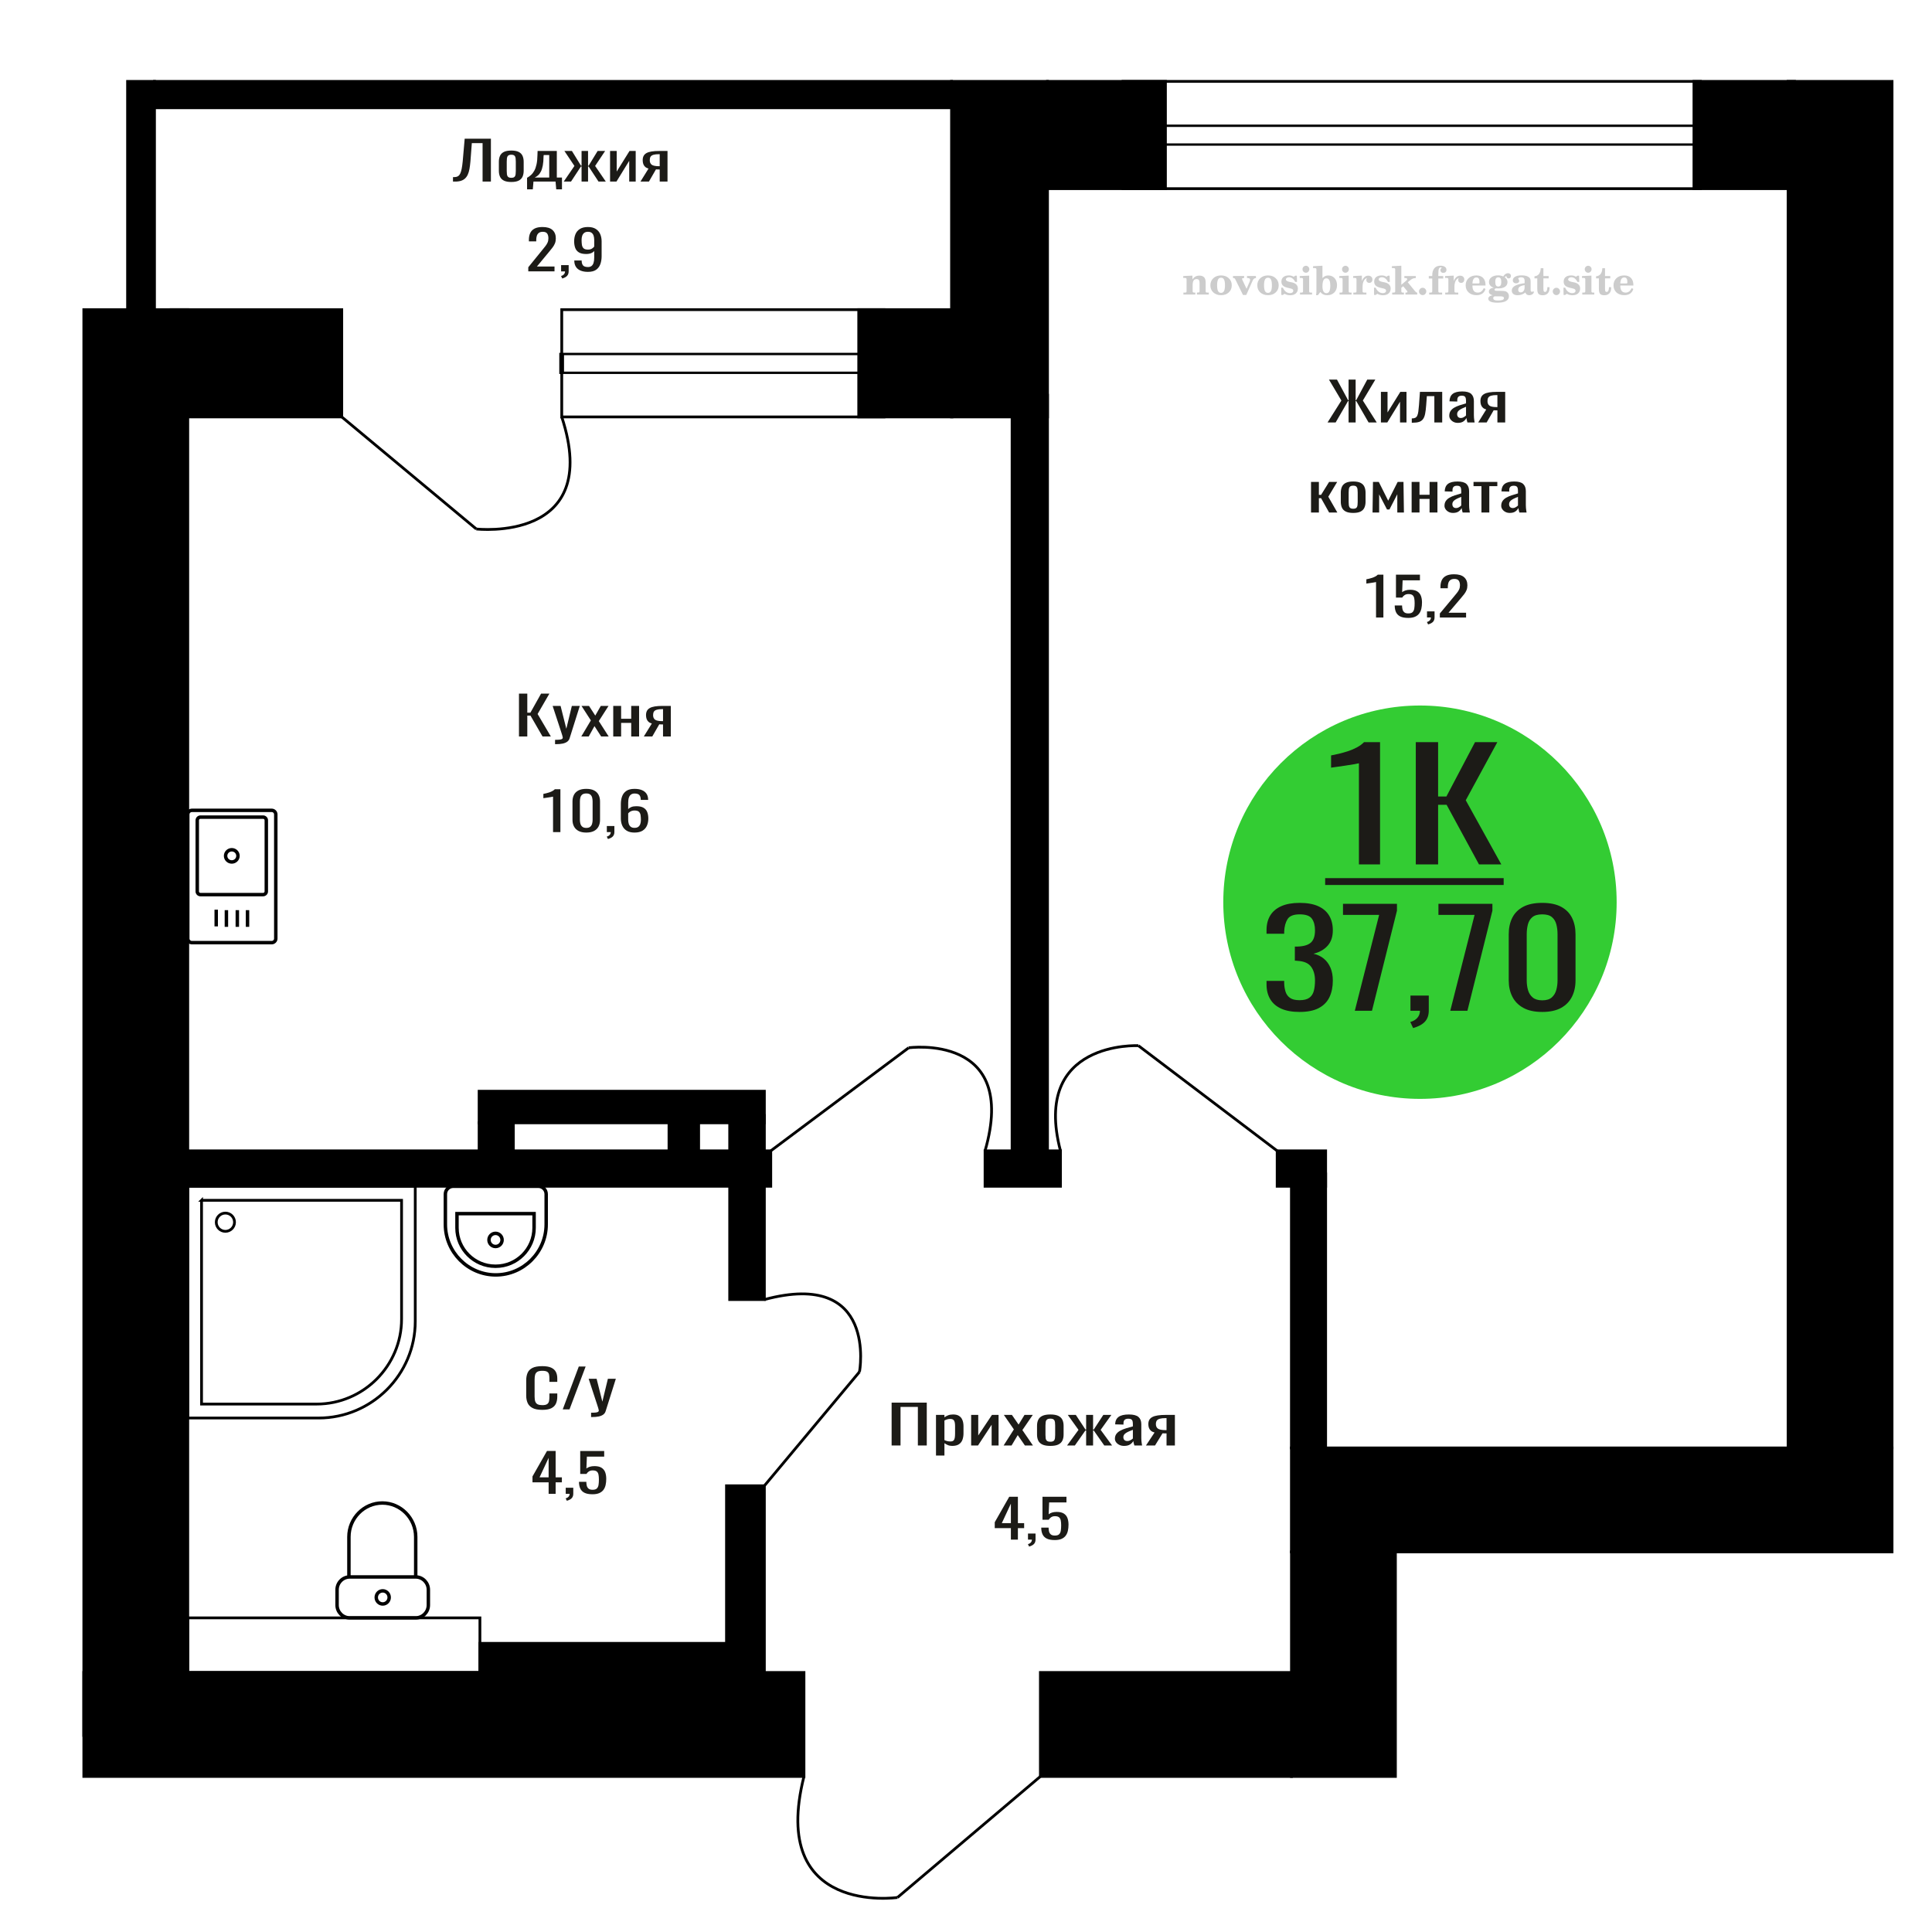 <?xml version="1.0" encoding="UTF-8"?>
<!DOCTYPE svg PUBLIC "-//W3C//DTD SVG 1.1//EN" "http://www.w3.org/Graphics/SVG/1.1/DTD/svg11.dtd">
<!-- Creator: CorelDRAW 2019 -->
<svg xmlns="http://www.w3.org/2000/svg" xml:space="preserve" width="140mm" height="140mm" version="1.1" style="shape-rendering:geometricPrecision; text-rendering:geometricPrecision; image-rendering:optimizeQuality; fill-rule:evenodd; clip-rule:evenodd"
viewBox="0 0 14000 14000"
 xmlns:xlink="http://www.w3.org/1999/xlink">
 <defs>
  <style type="text/css">
   <![CDATA[
    .str0 {stroke:black;stroke-width:25;stroke-miterlimit:22.926}
    .str1 {stroke:black;stroke-width:20;stroke-miterlimit:22.926}
    .fil1 {fill:none}
    .fil5 {fill:black}
    .fil4 {fill:#1C1B17}
    .fil3 {fill:#33CC33}
    .fil0 {fill:#1C1B17;fill-rule:nonzero}
    .fil2 {fill:#CCCCCC;fill-rule:nonzero}
   ]]>
  </style>
 </defs>
 <g id="Слой_x0020_1">
  <polygon class="fil0" points="6461.01,10474.49 6461.01,10163.94 6715.75,10163.94 6715.75,10474.49 6651.21,10474.49 6651.21,10194.99 6525.56,10194.99 6525.56,10474.49 "/>
  <path id="1" class="fil0" d="M6782.56 10547.34l0 -294.46 61.12 0 0 17.64c7.23,-5.62 15.98,-10.48 26.26,-14.57 10.28,-4.09 22.47,-6.13 36.56,-6.13 17.13,0 30.75,3 40.83,9.01 10.1,6 17.63,13.54 22.57,22.62 4.95,9.07 8.18,18.27 9.71,27.6 1.52,9.33 2.28,17.32 2.28,23.97l0 53.67c0,15.59 -2.28,30.35 -6.85,44.28 -4.57,13.93 -12.86,25.18 -24.85,33.74 -11.99,8.57 -28.84,12.85 -50.54,12.85 -11.8,0 -22.27,-1.98 -31.42,-5.95 -9.13,-3.96 -17.32,-8.49 -24.55,-13.61l0 89.34 -61.12 0zm105.1 -101.99c10.66,0 18.27,-2.62 22.85,-7.86 4.56,-5.24 7.42,-12.33 8.56,-21.28 1.14,-8.94 1.72,-18.78 1.72,-29.52l0 -53.67c0,-9.21 -0.76,-17.7 -2.3,-25.5 -1.52,-7.8 -4.75,-13.99 -9.71,-18.6 -4.95,-4.6 -12.75,-6.9 -23.4,-6.9 -8,0 -15.62,1.15 -22.86,3.45 -7.24,2.3 -13.51,4.99 -18.84,8.06l0 141.85c5.71,2.81 12.19,5.18 19.41,7.1 7.24,1.91 15.42,2.87 24.57,2.87z"/>
  <polygon id="2" class="fil0" points="7037.29,10474.49 7037.29,10252.88 7088.7,10252.88 7088.7,10402.03 7188.08,10252.88 7236.06,10252.88 7236.06,10474.49 7185.8,10474.49 7185.8,10324.2 7086.99,10474.49 "/>
  <polygon id="3" class="fil0" points="7272.61,10474.49 7346.85,10357.94 7274.32,10252.88 7332.58,10252.88 7381.13,10323.05 7423.96,10252.88 7483.93,10252.88 7408.54,10362.92 7485.08,10474.49 7426.82,10474.49 7374.84,10399.34 7330.29,10474.49 "/>
  <path id="4" class="fil0" d="M7611.28 10477.56c-24.35,0 -43.58,-3.33 -57.68,-9.97 -14.09,-6.65 -24.08,-16.1 -29.98,-28.37 -5.9,-12.27 -8.85,-26.71 -8.85,-43.33l0 -64.41c0,-16.61 2.95,-31.05 8.85,-43.32 5.9,-12.27 15.89,-21.73 29.98,-28.37 14.1,-6.65 33.33,-9.97 57.68,-9.97 24.38,0 43.52,3.32 57.42,9.97 13.9,6.64 23.79,16.1 29.69,28.37 5.9,12.27 8.86,26.71 8.86,43.32l0 64.41c0,16.62 -2.96,31.06 -8.86,43.33 -5.9,12.27 -15.79,21.72 -29.69,28.37 -13.9,6.64 -33.04,9.97 -57.42,9.97zm0 -30.29c11.82,0 20.1,-2.3 24.85,-6.9 4.77,-4.6 7.62,-10.67 8.57,-18.21 0.95,-7.54 1.43,-15.4 1.43,-23.58l0 -69.4c0,-8.43 -0.48,-16.36 -1.43,-23.77 -0.95,-7.41 -3.8,-13.48 -8.57,-18.21 -4.75,-4.73 -13.03,-7.09 -24.85,-7.09 -11.79,0 -20.17,2.36 -25.13,7.09 -4.94,4.73 -7.89,10.8 -8.84,18.21 -0.96,7.41 -1.43,15.34 -1.43,23.77l0 69.4c0,8.18 0.47,16.04 1.43,23.58 0.95,7.54 3.9,13.61 8.84,18.21 4.96,4.6 13.34,6.9 25.13,6.9z"/>
  <polygon id="5" class="fil0" points="7732.37,10474.49 7815.19,10361.39 7737.51,10252.88 7795.77,10252.88 7866.02,10359.47 7870.59,10359.47 7870.59,10252.88 7920.86,10252.88 7920.86,10359.47 7925.41,10359.47 7995.1,10252.88 8053.35,10252.88 7975.68,10361.39 8058.49,10474.49 8001.95,10474.49 7925.41,10365.6 7920.86,10365.6 7920.86,10474.49 7870.59,10474.49 7870.59,10365.6 7865.45,10365.6 7788.91,10474.49 "/>
  <path id="6" class="fil0" d="M8145.31 10477.56c-12.95,0 -24.37,-2.49 -34.28,-7.48 -9.89,-4.98 -17.7,-11.37 -23.42,-19.17 -5.7,-7.79 -8.56,-16.04 -8.56,-24.73 0,-13.8 3.42,-25.43 10.27,-34.89 6.86,-9.45 16.29,-17.44 28.28,-23.96 11.99,-6.52 25.89,-12.21 41.7,-17.06 15.8,-4.86 32.46,-9.59 49.97,-14.19l0 -15.72c0,-8.94 -0.76,-16.36 -2.29,-22.23 -1.52,-5.88 -4.66,-10.29 -9.41,-13.23 -4.77,-2.94 -11.91,-4.41 -21.43,-4.41 -8.37,0 -15.13,1.28 -20.27,3.83 -5.14,2.56 -8.85,6.2 -11.14,10.93 -2.28,4.73 -3.43,10.29 -3.43,16.68l0 11.12 -60.54 -1.54c0.76,-24.53 9.15,-42.62 25.13,-54.25 16,-11.63 40.74,-17.44 74.25,-17.44 32.75,0 55.98,6 69.68,18.02 13.71,12.01 20.56,29.39 20.56,52.14l0 101.22c0,6.9 0.28,13.54 0.86,19.93 0.57,6.39 1.33,12.34 2.28,17.83 0.96,5.5 1.81,10.67 2.58,15.53l-55.98 0c-1.13,-4.09 -2.56,-9.27 -4.28,-15.53 -1.71,-6.26 -2.95,-11.95 -3.72,-17.06 -3.8,8.69 -11.13,16.81 -21.99,24.35 -10.84,7.54 -25.78,11.31 -44.82,11.31zm23.98 -35.28c6.09,0 11.8,-1.15 17.13,-3.45 5.34,-2.3 10.1,-4.92 14.29,-7.86 4.18,-2.94 7.04,-5.3 8.56,-7.09l0 -62.88c-9.52,3.58 -18.47,7.16 -26.84,10.74 -8.39,3.58 -15.72,7.35 -21.99,11.31 -6.28,3.96 -11.23,8.43 -14.85,13.42 -3.62,4.98 -5.42,10.67 -5.42,17.06 0,8.95 2.47,15.97 7.42,21.09 4.94,5.11 12.18,7.66 21.7,7.66z"/>
  <path id="7" class="fil0" d="M8304.08 10474.49l62.25 -93.93c-10.65,-2.81 -19.32,-7.03 -25.98,-12.66 -6.66,-5.62 -11.51,-12.52 -14.57,-20.7 -3.04,-8.18 -4.56,-17.38 -4.56,-27.6 0,-11.76 2.28,-21.86 6.86,-30.29 4.55,-8.44 11.79,-15.34 21.7,-20.71 9.89,-5.36 23.03,-9.33 39.4,-11.88 16.37,-2.56 36.56,-3.84 60.54,-3.84l63.97 0 0 221.61 -60.54 0 0 -87.42c-6.09,0 -11.23,-0.06 -15.42,-0.19 -4.18,-0.12 -8.76,-0.32 -13.7,-0.57l-54.27 88.18 -65.68 0zm142.22 -111.19c0.76,0 1.99,0 3.71,0 1.71,0 2.77,0 3.14,0l0 -87.03c-0.37,0 -1.43,0 -3.14,0 -1.72,0 -2.76,0 -3.15,0 -17.89,0 -32.07,1.47 -42.54,4.41 -10.47,2.94 -17.8,7.54 -21.99,13.8 -4.19,6.27 -6.29,14.64 -6.29,25.12 0,14.57 4.86,25.43 14.57,32.59 9.72,7.15 28.28,10.86 55.69,11.11z"/>
  <path class="fil1 str0" d="M3012.43 11723.71l-478.3 0c-50.4,0 -91.63,-41.84 -91.63,-92.98l0 -110.55c0,-51.14 41.23,-92.98 91.63,-92.98l478.3 0c50.4,0 91.63,41.84 91.63,92.98l0 110.55c0,51.14 -41.23,92.98 -91.63,92.98zm0 -296.51l-484.02 0 0 -290.29c0,-135.07 108.9,-245.58 242,-245.58l0.01 0c133.11,0 242.01,110.51 242.01,245.58l0 290.29zm-239.15 195.85c-25.9,0 -46.9,-21.31 -46.9,-47.6 0,-26.28 21,-47.59 46.9,-47.59 25.9,0 46.9,21.31 46.9,47.59 0,26.29 -21,47.6 -46.9,47.6z"/>
  <path class="fil1 str0" d="M1360.67 5901.39l0 900.02c0,16.15 13.4,29.36 29.77,29.36l578.27 0c16.37,0 29.77,-13.21 29.77,-29.36l0 -900.02c0,-16.15 -13.4,-29.36 -29.77,-29.36l-578.27 0c-16.37,0 -29.77,13.21 -29.77,29.36zm68.69 42.8l0 515.38c0,12.67 10.5,23.03 23.35,23.03l453.72 0c12.85,0 23.36,-10.36 23.36,-23.03l0 -515.38c0,-12.67 -10.51,-23.04 -23.36,-23.04l-453.72 0c-12.85,0 -23.35,10.37 -23.35,23.04zm205.33 257.69c0,24.45 20.09,44.28 44.88,44.28 24.79,0 44.88,-19.83 44.88,-44.28 0,-24.46 -20.09,-44.28 -44.88,-44.28 -24.79,0 -44.88,19.82 -44.88,44.28zm-67.95 390.18l0 120.68m73.85 -117.33l0 120.69m79.13 -120.69l0 120.69m73.84 -120.69l0 120.69"/>
  <path class="fil1 str0" d="M3901.05 8596.12l-616.91 0c-31.24,0 -56.79,25.62 -56.79,56.94l0 219.14c0,201.45 164.35,366.27 365.24,366.27l0.01 0c200.88,0 365.24,-164.82 365.24,-366.27l0 -219.14c0,-31.32 -25.55,-56.94 -56.79,-56.94zm-30.88 198.17l-558.7 0 0 103.22c0,152.95 124.79,278.09 277.31,278.09l4.08 0c152.51,0 277.31,-125.14 277.31,-278.09l0 -103.22zm-279.35 143c-26.25,0 -47.52,21.34 -47.52,47.66 0,26.32 21.27,47.66 47.52,47.66 26.24,0 47.52,-21.34 47.52,-47.66 0,-26.32 -21.28,-47.66 -47.52,-47.66z"/>
  <path class="fil1 str1" d="M3451.52 3833.34c0,0 919.62,104.51 619.13,-812.19"/>
  <line class="fil1 str1" x1="2476.53" y1="3021.16" x2="3451.53" y2= "3833.34" />
  <polygon class="fil0" points="9620.03,3061.22 9720.15,2902.49 9630.15,2750.67 9688.2,2750.67 9769.15,2900.58 9772.34,2900.58 9772.34,2750.67 9823.46,2750.67 9823.46,2900.58 9827.19,2900.58 9907.6,2750.67 9966.18,2750.67 9875.66,2902.49 9976.3,3061.22 9917.19,3061.22 9827.72,2905.94 9823.46,2905.94 9823.46,3061.22 9772.34,3061.22 9772.34,2905.94 9768.61,2905.94 9678.61,3061.22 "/>
  <polygon id="1" class="fil0" points="10006.65,3061.22 10006.65,2839.61 10054.58,2839.61 10054.58,2988.76 10147.24,2839.61 10191.98,2839.61 10191.98,3061.22 10145.12,3061.22 10145.12,2910.93 10052.99,3061.22 "/>
  <path id="2" class="fil0" d="M10230.32 3063.14l0 -31.06c10.65,0 19.08,-1.53 25.29,-4.6 6.21,-3.07 11,-8.24 14.38,-15.53 3.37,-7.28 5.94,-17.12 7.72,-29.52 1.78,-12.4 3.37,-27.92 4.79,-46.58l6.93 -96.24 161.36 0 0 221.61 -56.99 0 0 -190.55 -54.32 0 -4.79 65.18c-1.77,25.3 -4.35,46.26 -7.73,62.88 -3.36,16.61 -8.6,29.58 -15.71,38.91 -7.09,9.33 -16.58,15.91 -28.48,19.75 -11.89,3.83 -27.24,5.75 -46.06,5.75l-6.39 0z"/>
  <path id="3" class="fil0" d="M10563.69 3064.29c-12.07,0 -22.73,-2.49 -31.96,-7.48 -9.23,-4.98 -16.51,-11.37 -21.84,-19.17 -5.32,-7.79 -7.99,-16.04 -7.99,-24.73 0,-13.8 3.2,-25.43 9.59,-34.89 6.39,-9.45 15.18,-17.44 26.36,-23.96 11.18,-6.52 24.14,-12.21 38.88,-17.06 14.74,-4.86 30.26,-9.59 46.6,-14.19l0 -15.72c0,-8.94 -0.71,-16.36 -2.14,-22.23 -1.42,-5.88 -4.35,-10.29 -8.78,-13.23 -4.44,-2.94 -11.1,-4.41 -19.97,-4.41 -7.81,0 -14.11,1.28 -18.91,3.83 -4.79,2.56 -8.25,6.2 -10.39,10.93 -2.12,4.73 -3.19,10.29 -3.19,16.68l0 11.12 -56.45 -1.54c0.71,-24.53 8.53,-42.62 23.43,-54.25 14.92,-11.63 37.99,-17.44 69.23,-17.44 30.54,0 52.2,6 64.98,18.02 12.78,12.01 19.16,29.39 19.16,52.14l0 101.22c0,6.9 0.27,13.54 0.81,19.93 0.53,6.39 1.24,12.34 2.13,17.83 0.88,5.5 1.68,10.67 2.4,15.53l-52.2 0c-1.05,-4.09 -2.39,-9.27 -3.99,-15.53 -1.59,-6.26 -2.75,-11.95 -3.47,-17.06 -3.54,8.69 -10.37,16.81 -20.5,24.35 -10.11,7.54 -24.04,11.31 -41.79,11.31zm22.36 -35.28c5.68,0 11,-1.15 15.97,-3.45 4.97,-2.3 9.42,-4.92 13.32,-7.86 3.91,-2.94 6.57,-5.3 7.99,-7.09l0 -62.88c-8.88,3.58 -17.22,7.16 -25.03,10.74 -7.82,3.58 -14.65,7.35 -20.5,11.31 -5.86,3.96 -10.47,8.43 -13.85,13.42 -3.38,4.98 -5.06,10.67 -5.06,17.06 0,8.95 2.31,15.97 6.92,21.09 4.61,5.11 11.36,7.66 20.24,7.66z"/>
  <path id="4" class="fil0" d="M10711.72 3061.22l58.05 -93.93c-9.93,-2.81 -18.02,-7.03 -24.22,-12.66 -6.21,-5.62 -10.74,-12.52 -13.59,-20.7 -2.83,-8.18 -4.25,-17.38 -4.25,-27.6 0,-11.76 2.13,-21.86 6.39,-30.29 4.25,-8.44 11,-15.34 20.24,-20.71 9.22,-5.36 21.47,-9.33 36.74,-11.88 15.26,-2.56 34.08,-3.84 56.44,-3.84l59.65 0 0 221.61 -56.45 0 0 -87.42c-5.68,0 -10.47,-0.06 -14.38,-0.19 -3.9,-0.12 -8.16,-0.32 -12.78,-0.57l-50.6 88.18 -61.24 0zm132.61 -111.19c0.71,0 1.86,0 3.46,0 1.6,0 2.58,0 2.93,0l0 -87.03c-0.35,0 -1.33,0 -2.93,0 -1.6,0 -2.57,0 -2.93,0 -16.68,0 -29.91,1.47 -39.67,4.41 -9.77,2.94 -16.6,7.54 -20.5,13.8 -3.91,6.27 -5.86,14.64 -5.86,25.12 0,14.57 4.52,25.43 13.58,32.59 9.06,7.15 26.36,10.86 51.92,11.11z"/>
  <polygon id="5" class="fil0" points="9500.2,3713.76 9500.2,3492.15 9557.19,3492.15 9557.19,3585.7 9573.16,3585.7 9631.21,3492.15 9689.78,3492.15 9625.35,3599.51 9690.85,3713.76 9631.21,3713.76 9573.16,3610.24 9557.19,3610.24 9557.19,3713.76 "/>
  <path id="6" class="fil0" d="M9805.87 3716.83c-22.71,0 -40.64,-3.33 -53.78,-9.97 -13.14,-6.65 -22.46,-16.1 -27.96,-28.37 -5.5,-12.27 -8.25,-26.71 -8.25,-43.33l0 -64.41c0,-16.61 2.75,-31.05 8.25,-43.32 5.5,-12.27 14.82,-21.73 27.96,-28.37 13.14,-6.65 31.07,-9.97 53.78,-9.97 22.73,0 40.58,3.32 53.53,9.97 12.96,6.64 22.19,16.1 27.69,28.37 5.5,12.27 8.26,26.71 8.26,43.32l0 64.41c0,16.62 -2.76,31.06 -8.26,43.33 -5.5,12.27 -14.73,21.72 -27.69,28.37 -12.95,6.64 -30.8,9.97 -53.53,9.97zm0 -30.29c11.02,0 18.74,-2.3 23.17,-6.9 4.45,-4.6 7.1,-10.67 7.99,-18.21 0.89,-7.54 1.33,-15.4 1.33,-23.58l0 -69.4c0,-8.43 -0.44,-16.36 -1.33,-23.77 -0.89,-7.41 -3.54,-13.48 -7.99,-18.21 -4.43,-4.73 -12.15,-7.09 -23.17,-7.09 -11,0 -18.8,2.36 -23.43,7.09 -4.61,4.73 -7.36,10.8 -8.25,18.21 -0.89,7.41 -1.33,15.34 -1.33,23.77l0 69.4c0,8.18 0.44,16.04 1.33,23.58 0.89,7.54 3.64,13.61 8.25,18.21 4.63,4.6 12.43,6.9 23.43,6.9z"/>
  <polygon id="7" class="fil0" points="9945.92,3713.76 9949.12,3492.15 9991.19,3492.15 10059.36,3628.26 10128.06,3492.15 10170.12,3492.15 10173.33,3713.76 10125.39,3713.76 10125.39,3581.49 10068.42,3691.91 10050.83,3691.91 9993.86,3582.25 9993.86,3713.76 "/>
  <polygon id="8" class="fil0" points="10229.23,3713.76 10229.23,3492.15 10286.22,3492.15 10286.22,3585.32 10359.17,3585.32 10359.17,3492.15 10416.16,3492.15 10416.16,3713.76 10359.17,3713.76 10359.17,3615.23 10286.22,3615.23 10286.22,3713.76 "/>
  <path id="9" class="fil0" d="M10529.06 3716.83c-12.07,0 -22.72,-2.49 -31.96,-7.48 -9.22,-4.98 -16.5,-11.37 -21.84,-19.17 -5.32,-7.79 -7.98,-16.04 -7.98,-24.73 0,-13.8 3.19,-25.43 9.58,-34.89 6.39,-9.45 15.18,-17.44 26.36,-23.96 11.19,-6.52 24.14,-12.21 38.88,-17.06 14.74,-4.86 30.27,-9.59 46.6,-14.19l0 -15.72c0,-8.94 -0.71,-16.36 -2.14,-22.23 -1.41,-5.88 -4.34,-10.29 -8.78,-13.23 -4.44,-2.94 -11.09,-4.41 -19.97,-4.41 -7.81,0 -14.11,1.28 -18.9,3.83 -4.8,2.56 -8.25,6.2 -10.39,10.93 -2.13,4.73 -3.2,10.29 -3.2,16.68l0 11.12 -56.45 -1.54c0.71,-24.53 8.53,-42.62 23.44,-54.25 14.91,-11.63 37.99,-17.44 69.22,-17.44 30.55,0 52.2,6 64.98,18.02 12.78,12.01 19.17,29.39 19.17,52.14l0 101.22c0,6.9 0.26,13.54 0.8,19.93 0.53,6.39 1.24,12.34 2.13,17.83 0.89,5.5 1.68,10.67 2.4,15.53l-52.2 0c-1.05,-4.09 -2.39,-9.27 -3.98,-15.53 -1.6,-6.26 -2.75,-11.95 -3.48,-17.06 -3.54,8.69 -10.37,16.81 -20.5,24.35 -10.11,7.54 -24.04,11.31 -41.79,11.31zm22.36 -35.28c5.68,0 11,-1.15 15.97,-3.45 4.98,-2.3 9.42,-4.92 13.33,-7.86 3.9,-2.94 6.56,-5.3 7.98,-7.09l0 -62.88c-8.87,3.58 -17.22,7.16 -25.03,10.74 -7.82,3.58 -14.65,7.35 -20.5,11.31 -5.86,3.96 -10.47,8.43 -13.85,13.42 -3.37,4.98 -5.05,10.67 -5.05,17.06 0,8.95 2.3,15.97 6.91,21.09 4.62,5.11 11.37,7.66 20.24,7.66z"/>
  <polygon id="10" class="fil0" points="10735.14,3713.76 10735.14,3522.83 10677.64,3522.83 10677.64,3492.15 10850.18,3492.15 10850.18,3522.83 10792.13,3522.83 10792.13,3713.76 "/>
  <path id="11" class="fil0" d="M10940.18 3716.83c-12.07,0 -22.72,-2.49 -31.96,-7.48 -9.22,-4.98 -16.5,-11.37 -21.83,-19.17 -5.32,-7.79 -7.99,-16.04 -7.99,-24.73 0,-13.8 3.2,-25.43 9.58,-34.89 6.39,-9.45 15.19,-17.44 26.37,-23.96 11.18,-6.52 24.14,-12.21 38.88,-17.06 14.73,-4.86 30.26,-9.59 46.6,-14.19l0 -15.72c0,-8.94 -0.71,-16.36 -2.14,-22.23 -1.42,-5.88 -4.35,-10.29 -8.78,-13.23 -4.45,-2.94 -11.1,-4.41 -19.98,-4.41 -7.8,0 -14.11,1.28 -18.9,3.83 -4.79,2.56 -8.25,6.2 -10.39,10.93 -2.12,4.73 -3.19,10.29 -3.19,16.68l0 11.12 -56.45 -1.54c0.71,-24.53 8.53,-42.62 23.43,-54.25 14.92,-11.63 37.99,-17.44 69.23,-17.44 30.54,0 52.19,6 64.97,18.02 12.78,12.01 19.17,29.39 19.17,52.14l0 101.22c0,6.9 0.27,13.54 0.81,19.93 0.52,6.39 1.23,12.34 2.12,17.83 0.89,5.5 1.68,10.67 2.41,15.53l-52.2 0c-1.06,-4.09 -2.39,-9.27 -3.99,-15.53 -1.6,-6.26 -2.75,-11.95 -3.47,-17.06 -3.54,8.69 -10.38,16.81 -20.5,24.35 -10.11,7.54 -24.05,11.31 -41.8,11.31zm22.37 -35.28c5.68,0 11,-1.15 15.97,-3.45 4.97,-2.3 9.42,-4.92 13.32,-7.86 3.9,-2.94 6.57,-5.3 7.99,-7.09l0 -62.88c-8.88,3.58 -17.23,7.16 -25.03,10.74 -7.82,3.58 -14.66,7.35 -20.51,11.31 -5.86,3.96 -10.47,8.43 -13.84,13.42 -3.38,4.98 -5.06,10.67 -5.06,17.06 0,8.95 2.31,15.97 6.92,21.09 4.61,5.11 11.36,7.66 20.24,7.66z"/>
  <path class="fil0" d="M3929.43 10216.34c-30.6,0 -54.34,-4.6 -71.24,-13.8 -16.9,-9.2 -28.65,-21.6 -35.22,-37.19 -6.58,-15.59 -9.88,-32.97 -9.88,-52.14l0 -109.66c0,-20.96 3.3,-39.23 9.88,-54.82 6.57,-15.59 18.32,-27.67 35.22,-36.23 16.9,-8.57 40.64,-12.85 71.24,-12.85 27.04,0 48.48,3.58 64.31,10.74 15.84,7.15 27.22,17.38 34.15,30.67 6.95,13.29 10.42,29.27 10.42,47.92l0 24.54 -57.12 0 0 -21.85c0,-11.5 -0.79,-21.66 -2.39,-30.48 -1.6,-8.82 -5.96,-15.66 -13.07,-20.51 -7.13,-4.86 -19.04,-7.29 -35.76,-7.29 -17.08,0 -29.54,2.62 -37.36,7.86 -7.82,5.24 -12.9,12.65 -15.21,22.24 -2.31,9.58 -3.47,20.77 -3.47,33.55l0 123.07c0,15.59 1.78,27.92 5.33,37 3.56,9.07 9.44,15.52 17.62,19.36 8.19,3.83 19.21,5.75 33.09,5.75 16.37,0 28.1,-2.62 35.22,-7.86 7.11,-5.24 11.56,-12.46 13.35,-21.66 1.78,-9.21 2.65,-19.94 2.65,-32.21l0 -23 57.12 0 0 23c0,18.91 -3.21,35.59 -9.61,50.03 -6.4,14.45 -17.44,25.69 -33.09,33.74 -15.65,8.05 -37.72,12.08 -66.18,12.08z"/>
  <polygon id="1" class="fil0" points="4077.8,10212.89 4194.14,9902.34 4243.77,9902.34 4126.89,10212.89 "/>
  <path id="2" class="fil0" d="M4283.25 10268.48l0 -31.44c13.88,0 24.91,-0.44 33.09,-1.34 8.18,-0.89 14.05,-2.55 17.62,-4.98 3.55,-2.43 5.33,-5.82 5.33,-10.16 0,-2.3 -1.24,-7.41 -3.73,-15.34 -2.49,-7.92 -5.17,-16.36 -8.01,-25.3l-61.91 -188.64 57.64 0 41.62 165.63 40.03 -165.63 57.64 0 -73.64 233.88c-3.21,10.73 -9.08,19.23 -17.63,25.49 -8.53,6.27 -19.47,10.8 -32.82,13.62 -13.33,2.81 -29.44,4.21 -48.29,4.21l-6.94 0z"/>
  <path class="fil2" d="M8575.49 2134.4l0 -14.11 13.22 -0.28c3.86,-0.29 6.44,-1.13 7.71,-2.54 1.27,-1.41 1.93,-4.05 1.93,-7.91l0 -84.43c0,-4.56 -0.99,-7.52 -3.01,-9.03 -2.02,-1.46 -6.21,-2.21 -12.56,-2.21 -0.84,0 -2.21,0.05 -4.09,0.14 -1.88,0.1 -3.29,0.14 -4.33,0.14l0 -13.82 66.37 -3.11 0 27.05c6.78,-9.32 14.21,-16.14 22.25,-20.51 8.04,-4.38 17.26,-6.54 27.61,-6.54 15.66,0 27.24,4 34.76,12 7.53,7.99 11.29,20.27 11.29,36.83l0 63.49c0,3.86 0.66,6.5 1.98,7.95 1.36,1.51 3.9,2.31 7.66,2.5l13.22 0.28 0 14.11 -86.08 0 0 -14.11 9.69 -0.71c3.86,-0.18 6.4,-0.98 7.62,-2.4 1.27,-1.41 1.88,-4.04 1.88,-7.9l0 -58.98c0,-9.79 -1.69,-16.93 -5.03,-21.31 -3.34,-4.42 -8.75,-6.63 -16.18,-6.63 -10.16,0 -17.54,3.48 -22.15,10.49 -4.57,6.96 -6.87,18.44 -6.87,34.43l0 42.28c0,3.86 0.66,6.5 1.93,7.91 1.27,1.41 3.81,2.25 7.66,2.54l9.88 0.28 0 14.11 -86.36 0z"/>
  <path id="1" class="fil2" d="M8770.84 2067.56c0,-21.12 7.19,-38.33 21.54,-51.69 14.39,-13.36 33.02,-20.04 55.88,-20.04 22.67,0 41.25,6.68 55.74,20.08 14.53,13.41 21.78,30.63 21.78,51.65 0,21.03 -7.2,38.19 -21.55,51.46 -14.39,13.26 -33.02,19.9 -55.97,19.9 -22.95,0 -41.63,-6.64 -55.93,-19.85 -14.34,-13.22 -21.49,-30.39 -21.49,-51.51zm48.82 0c0,18.96 2.26,32.79 6.77,41.53 4.52,8.8 11.67,13.17 21.55,13.17 9.92,0 17.17,-4.37 21.77,-13.17 4.61,-8.74 6.92,-22.57 6.92,-41.53 0,-19.19 -2.26,-33.16 -6.82,-41.91 -4.56,-8.79 -11.76,-13.17 -21.59,-13.17 -9.97,0 -17.22,4.38 -21.78,13.17 -4.56,8.75 -6.82,22.72 -6.82,41.91z"/>
  <path id="2" class="fil2" d="M8952.25 2025.75c-2.11,-4.57 -4.33,-7.62 -6.58,-9.08 -2.31,-1.46 -5.6,-2.21 -9.83,-2.21l-1.09 0 0 -14.4 80.53 0 0 14.4 -6.07 0.56c-3.2,0.28 -5.5,0.85 -6.91,1.79 -1.36,0.89 -2.07,2.3 -2.07,4.14 0,0.8 0.33,2.11 0.89,3.85 0.61,1.74 1.37,3.53 2.31,5.37l29.63 62.46 23.14 -53.62c0.76,-1.83 1.32,-3.9 1.79,-6.16 0.47,-2.26 0.71,-4.24 0.71,-5.98 0,-3.48 -1.32,-6.3 -3.96,-8.37 -2.58,-2.02 -6.25,-3.2 -10.95,-3.48l-7.44 -0.56 0 -14.4 64.63 0 0 14.96c-6.07,0.28 -10.77,1.69 -14.11,4.28 -3.39,2.54 -6.73,7.62 -10.16,15.15l-45.72 102.77 -23.99 0 -54.75 -111.47z"/>
  <path id="3" class="fil2" d="M9110.91 2067.56c0,-21.12 7.19,-38.33 21.54,-51.69 14.39,-13.36 33.02,-20.04 55.88,-20.04 22.67,0 41.25,6.68 55.74,20.08 14.53,13.41 21.78,30.63 21.78,51.65 0,21.03 -7.2,38.19 -21.55,51.46 -14.39,13.26 -33.02,19.9 -55.97,19.9 -22.95,0 -41.63,-6.64 -55.93,-19.85 -14.34,-13.22 -21.49,-30.39 -21.49,-51.51zm48.82 0c0,18.96 2.26,32.79 6.77,41.53 4.52,8.8 11.67,13.17 21.55,13.17 9.92,0 17.17,-4.37 21.77,-13.17 4.61,-8.74 6.92,-22.57 6.92,-41.53 0,-19.19 -2.26,-33.16 -6.82,-41.91 -4.56,-8.79 -11.76,-13.17 -21.59,-13.17 -9.97,0 -17.22,4.38 -21.78,13.17 -4.56,8.75 -6.82,22.72 -6.82,41.91z"/>
  <path id="4" class="fil2" d="M9284.14 2084.73l12.18 0c5.79,12.79 13.12,22.58 22.01,29.35 8.94,6.77 18.87,10.16 29.87,10.16 7.2,0 12.89,-1.6 17.08,-4.75 4.23,-3.2 6.35,-7.43 6.35,-12.79 0,-4.8 -1.84,-8.47 -5.55,-11.06 -3.72,-2.59 -11.62,-5.13 -23.76,-7.62 -20.84,-4 -35.51,-9.64 -44.02,-16.84 -8.52,-7.19 -12.75,-17.26 -12.75,-30.19 0,-14.35 4.75,-25.45 14.25,-33.31 9.5,-7.9 23,-11.85 40.45,-11.85 6.49,0 12.7,0.8 18.49,2.45 5.83,1.64 11.15,3.99 15.94,7.1l11.06 -7.57 11.61 0 1.37 45.15 -13.27 0c-4.93,-10.58 -11.33,-18.91 -19.14,-24.88 -7.81,-5.98 -16.18,-8.99 -25.16,-8.99 -6.82,0 -12.37,1.51 -16.65,4.57 -4.33,3.05 -6.5,6.86 -6.5,11.47 0,8.75 11.15,15.1 33.4,19.05 2.68,0.47 4.75,0.85 6.21,1.13 15.71,2.92 27.56,8.23 35.46,15.95 7.91,7.71 11.86,17.73 11.86,30.01 0,14.81 -4.99,26.53 -14.96,35.18 -9.97,8.7 -23.57,13.03 -40.83,13.03 -7.71,0 -15.05,-0.89 -21.92,-2.73 -6.91,-1.83 -13.12,-4.47 -18.76,-7.95l-12.14 8.42 -11.34 0 -0.84 -52.49z"/>
  <path id="5" class="fil2" d="M9438.46 1950.96c0,-7.01 2.4,-12.94 7.25,-17.78 4.84,-4.89 10.67,-7.34 17.59,-7.34 6.63,0 12.37,2.45 17.26,7.38 4.85,4.94 7.29,10.82 7.29,17.74 0,6.91 -2.4,12.84 -7.24,17.87 -4.85,5.03 -10.59,7.53 -17.31,7.53 -6.92,0 -12.75,-2.45 -17.59,-7.39 -4.85,-4.94 -7.25,-10.91 -7.25,-18.01zm48.26 158.56c0,3.95 0.66,6.68 1.93,8.09 1.32,1.41 3.91,2.21 7.76,2.4l11.2 0.28 0 14.11 -87.21 0 0 -14.11 12.28 -0.28c3.81,-0.19 6.39,-0.99 7.71,-2.5 1.37,-1.45 2.02,-4.14 2.02,-7.99l0 -84.48c0,-4.47 -0.98,-7.48 -3.01,-8.94 -2.02,-1.46 -6.16,-2.21 -12.41,-2.21 -0.85,0 -2.17,0.05 -4.1,0.14 -1.88,0.1 -3.34,0.14 -4.46,0.14l0 -13.82 68.29 -3.11 0 112.28z"/>
  <path id="6" class="fil2" d="M9611.46 2017c-9.59,0 -16.74,4.75 -21.4,14.25 -4.7,9.55 -7.05,23.99 -7.05,43.37 0,16.27 2.39,28.64 7.24,37.16 4.84,8.51 11.9,12.74 21.21,12.74 9.64,0 16.75,-4.47 21.36,-13.45 4.61,-8.94 6.91,-22.81 6.91,-41.53 0,-17.69 -2.35,-30.81 -7.05,-39.51 -4.66,-8.71 -11.76,-13.03 -21.22,-13.03zm-74.97 121.92c0.94,-5.32 1.64,-10.59 2.07,-15.81 0.47,-5.22 0.7,-10.58 0.7,-16.09l0 -153.48c0,-4.42 -0.99,-7.38 -2.92,-8.84 -1.92,-1.46 -6.02,-2.21 -12.22,-2.21 -0.85,0 -2.26,0.05 -4.29,0.14 -2.02,0.1 -3.66,0.14 -4.84,0.14l0 -13.83 68.02 -3.38 0 89.79c5.78,-6.58 12.08,-11.43 18.86,-14.58 6.82,-3.11 14.44,-4.66 22.9,-4.66 19.01,0 34.39,6.49 46.15,19.48 11.76,12.98 17.64,30 17.64,51.03 0,21.87 -6.5,39.42 -19.43,52.68 -12.94,13.27 -29.96,19.9 -51.13,19.9 -11.19,0 -20.93,-1.98 -29.26,-5.93 -8.32,-3.9 -15.24,-9.83 -20.74,-17.73l-18.01 23.38 -13.5 0z"/>
  <path id="7" class="fil2" d="M9724.96 1950.96c0,-7.01 2.4,-12.94 7.25,-17.78 4.84,-4.89 10.67,-7.34 17.59,-7.34 6.63,0 12.37,2.45 17.26,7.38 4.85,4.94 7.29,10.82 7.29,17.74 0,6.91 -2.4,12.84 -7.24,17.87 -4.85,5.03 -10.59,7.53 -17.31,7.53 -6.92,0 -12.75,-2.45 -17.59,-7.39 -4.85,-4.94 -7.25,-10.91 -7.25,-18.01zm48.26 158.56c0,3.95 0.66,6.68 1.93,8.09 1.32,1.41 3.91,2.21 7.76,2.4l11.2 0.28 0 14.11 -87.21 0 0 -14.11 12.28 -0.28c3.81,-0.19 6.39,-0.99 7.71,-2.5 1.37,-1.45 2.02,-4.14 2.02,-7.99l0 -84.48c0,-4.47 -0.98,-7.48 -3.01,-8.94 -2.02,-1.46 -6.16,-2.21 -12.41,-2.21 -0.85,0 -2.17,0.05 -4.1,0.14 -1.88,0.1 -3.34,0.14 -4.46,0.14l0 -13.82 68.29 -3.11 0 112.28z"/>
  <path id="8" class="fil2" d="M9806.85 2134.4l0 -14.11 13.22 -0.28c3.86,-0.29 6.44,-1.13 7.71,-2.54 1.27,-1.41 1.93,-4.05 1.93,-7.91l0 -84.47c0,-4.52 -0.99,-7.53 -3.01,-8.99 -2.02,-1.46 -6.21,-2.21 -12.56,-2.21 -0.84,0 -2.21,0.05 -4.09,0.14 -1.88,0.1 -3.29,0.14 -4.33,0.14l0 -13.82 62.89 -3.11 0 38.85c5.55,-12.74 12.14,-22.39 19.9,-28.88 7.71,-6.44 16.41,-9.69 26.15,-9.69 9.03,0 16.37,2.54 22.01,7.58 5.65,5.08 8.47,11.52 8.47,19.42 0,7.72 -2.07,13.88 -6.26,18.53 -4.18,4.66 -9.69,6.97 -16.51,6.97 -6.35,0 -11.52,-2.03 -15.52,-6.12 -4,-4.09 -6.02,-9.41 -6.02,-15.94 0,-2.59 0.42,-4.94 1.27,-7.15 0.8,-2.21 2.12,-4.33 3.86,-6.35 -10.49,3.38 -18.44,10.67 -23.94,21.77 -5.51,11.11 -8.28,25.59 -8.28,43.42l0 29.91c0,3.86 0.66,6.5 1.97,7.95 1.37,1.51 3.91,2.31 7.67,2.5l18.02 0.28 0 14.11 -94.55 0z"/>
  <path id="9" class="fil2" d="M9956.48 2084.73l12.18 0c5.79,12.79 13.12,22.58 22.01,29.35 8.94,6.77 18.87,10.16 29.87,10.16 7.2,0 12.89,-1.6 17.08,-4.75 4.23,-3.2 6.35,-7.43 6.35,-12.79 0,-4.8 -1.84,-8.47 -5.55,-11.06 -3.72,-2.59 -11.62,-5.13 -23.76,-7.62 -20.84,-4 -35.51,-9.64 -44.02,-16.84 -8.52,-7.19 -12.75,-17.26 -12.75,-30.19 0,-14.35 4.75,-25.45 14.25,-33.31 9.5,-7.9 23,-11.85 40.45,-11.85 6.49,0 12.7,0.8 18.49,2.45 5.83,1.64 11.15,3.99 15.94,7.1l11.06 -7.57 11.61 0 1.37 45.15 -13.27 0c-4.93,-10.58 -11.33,-18.91 -19.14,-24.88 -7.81,-5.98 -16.18,-8.99 -25.16,-8.99 -6.82,0 -12.37,1.51 -16.65,4.57 -4.33,3.05 -6.5,6.86 -6.5,11.47 0,8.75 11.15,15.1 33.4,19.05 2.68,0.47 4.75,0.85 6.21,1.13 15.71,2.92 27.56,8.23 35.46,15.95 7.91,7.71 11.86,17.73 11.86,30.01 0,14.81 -4.99,26.53 -14.96,35.18 -9.97,8.7 -23.57,13.03 -40.83,13.03 -7.71,0 -15.05,-0.89 -21.92,-2.73 -6.91,-1.83 -13.12,-4.47 -18.76,-7.95l-12.14 8.42 -11.34 0 -0.84 -52.49z"/>
  <path id="10" class="fil2" d="M10110.24 1953.5c0,-4.38 -0.94,-7.34 -2.82,-8.8 -1.88,-1.46 -5.93,-2.21 -12.14,-2.21 -0.7,0 -2.12,0.05 -4.19,0.14 -2.02,0.1 -3.66,0.14 -4.84,0.14l0 -13.83 68.3 -3.38 0 137.96 33.91 -28.51c2.96,-2.4 5.13,-4.56 6.54,-6.54 1.46,-1.97 2.16,-3.85 2.16,-5.59 0,-2.78 -1.31,-4.8 -3.95,-6.12 -2.59,-1.36 -6.54,-2.02 -11.76,-2.02 -0.47,0 -1.27,0.05 -2.35,0.14 -1.08,0.09 -1.93,0.14 -2.49,0.14l0 -14.67 82.92 0 0 14.67c-7.15,0 -13.59,0.94 -19.33,2.82 -5.74,1.88 -11.15,4.89 -16.18,9.03l-22.86 18.35 52.73 64.86c2.82,3.58 5.45,6.21 7.81,7.81 2.4,1.6 4.89,2.4 7.43,2.4l0.56 0 0 14.11 -85.51 0 0 -14.11 6.77 -0.28c2.59,-0.19 4.52,-0.76 5.93,-1.7 1.36,-0.98 2.07,-2.3 2.07,-3.95 0,-1.55 -1.27,-3.9 -3.72,-7.01 -0.65,-0.84 -1.12,-1.45 -1.41,-1.78l-25.73 -31.28 -13.54 11 0 24.27c0,3.86 0.66,6.5 1.93,7.95 1.27,1.51 3.85,2.31 7.71,2.5l9.27 0.28 0 14.11 -85.23 0 0 -14.11 12.23 -0.28c3.76,-0.19 6.35,-0.99 7.71,-2.5 1.36,-1.45 2.07,-4.09 2.07,-7.95l0 -156.06z"/>
  <path id="11" class="fil2" d="M10308.97 2085.29c7.15,0 13.35,2.59 18.58,7.81 5.22,5.18 7.85,11.38 7.85,18.63 0,7.29 -2.59,13.54 -7.81,18.77 -5.17,5.22 -11.38,7.85 -18.62,7.85 -7.2,0 -13.36,-2.63 -18.54,-7.85 -5.22,-5.23 -7.8,-11.48 -7.8,-18.77 0,-7.15 2.63,-13.36 7.85,-18.58 5.22,-5.22 11.38,-7.86 18.49,-7.86z"/>
  <path id="12" class="fil2" d="M10353.56 2018.13l0 -17.78 25.02 0 0 -5.65c0,-21.97 5.22,-38.99 15.71,-51.17 10.49,-12.19 25.21,-18.26 44.12,-18.26 13.27,0 23.76,2.73 31.52,8.14 7.76,5.41 11.66,12.7 11.66,21.87 0,6.82 -2.07,12.19 -6.21,16.09 -4.14,3.9 -9.87,5.83 -17.26,5.83 -6.07,0 -11.01,-1.78 -14.82,-5.36 -3.81,-3.57 -5.73,-8.18 -5.73,-13.78 0,-5.88 2.63,-11.1 7.95,-15.71 1.08,-1.08 1.64,-1.79 1.64,-2.07 0,-0.99 -0.47,-1.74 -1.36,-2.16 -0.94,-0.47 -2.45,-0.71 -4.57,-0.71 -7,0 -11.85,3.58 -14.53,10.68 -2.73,7.1 -4.09,21.54 -4.09,43.32l0 8.94 35.51 0 0 17.78 -35.51 0 0 91.43c0,4.14 0.84,6.97 2.59,8.47 1.74,1.51 5.08,2.26 10.01,2.26l15.06 0 0 14.11 -93.7 0 0 -14.11 12.37 -0.28c3.76,-0.19 6.3,-0.99 7.67,-2.5 1.31,-1.45 1.97,-4.09 1.97,-7.95l0 -91.43 -25.02 0z"/>
  <path id="13" class="fil2" d="M10472.56 2134.4l0 -14.11 13.22 -0.28c3.86,-0.29 6.44,-1.13 7.71,-2.54 1.27,-1.41 1.93,-4.05 1.93,-7.91l0 -84.47c0,-4.52 -0.99,-7.53 -3.01,-8.99 -2.02,-1.46 -6.21,-2.21 -12.56,-2.21 -0.84,0 -2.21,0.05 -4.09,0.14 -1.88,0.1 -3.29,0.14 -4.33,0.14l0 -13.82 62.89 -3.11 0 38.85c5.55,-12.74 12.14,-22.39 19.9,-28.88 7.71,-6.44 16.41,-9.69 26.15,-9.69 9.03,0 16.37,2.54 22.01,7.58 5.65,5.08 8.47,11.52 8.47,19.42 0,7.72 -2.07,13.88 -6.26,18.53 -4.18,4.66 -9.69,6.97 -16.51,6.97 -6.35,0 -11.52,-2.03 -15.52,-6.12 -4,-4.09 -6.02,-9.41 -6.02,-15.94 0,-2.59 0.42,-4.94 1.27,-7.15 0.8,-2.21 2.12,-4.33 3.86,-6.35 -10.49,3.38 -18.44,10.67 -23.94,21.77 -5.51,11.11 -8.28,25.59 -8.28,43.42l0 29.91c0,3.86 0.66,6.5 1.97,7.95 1.37,1.51 3.91,2.31 7.67,2.5l18.02 0.28 0 14.11 -94.55 0z"/>
  <path id="14" class="fil2" d="M10752.01 2087.83l12.42 5.93c-4.42,14.77 -12.14,26.01 -23.19,33.68 -11.1,7.67 -25.17,11.48 -42.24,11.48 -23.43,0 -42.29,-6.59 -56.68,-19.71 -14.35,-13.13 -21.54,-30.34 -21.54,-51.65 0,-21.26 7.15,-38.57 21.4,-51.83 14.3,-13.27 32.97,-19.9 56.02,-19.9 21.02,0 37.35,6.07 49.01,18.25 11.67,12.14 17.5,29.21 17.5,51.13l0 3.71 -94.83 0 0 1.93c0,16.33 3.3,28.65 9.83,36.97 6.59,8.33 16.37,12.47 29.31,12.47 9.45,0 17.78,-2.73 24.93,-8.19 7.19,-5.45 13.21,-13.54 18.06,-24.27zm-82.13 -33.58l43.37 0c2.96,0 5.03,-0.66 6.21,-1.93 1.18,-1.27 1.79,-3.62 1.79,-7.05 0,-12.14 -1.84,-20.98 -5.46,-26.49 -3.62,-5.5 -9.31,-8.27 -17.12,-8.27 -8.98,0 -15.85,3.62 -20.6,10.81 -4.71,7.25 -7.43,18.21 -8.19,32.93z"/>
  <path id="15" class="fil2" d="M10816.54 2139.53c-9.12,-2.31 -15.99,-5.69 -20.65,-10.26 -4.65,-4.56 -6.96,-10.16 -6.96,-16.88 0,-7.43 3.06,-13.55 9.22,-18.39 6.16,-4.8 15.05,-8.09 26.62,-9.84 -11.38,-3.05 -20.03,-8.04 -26.01,-15.05 -5.97,-6.96 -8.98,-15.47 -8.98,-25.49 0,-14.3 6.07,-25.97 18.2,-34.9 12.14,-8.99 27.99,-13.45 47.56,-13.45 6.91,0 13.4,0.7 19.56,2.07 6.17,1.36 12.14,3.43 17.92,6.16l4.85 -7.01c3.76,-5.36 8.28,-9.46 13.5,-12.37 5.22,-2.92 10.68,-4.38 16.37,-4.38 6.25,0 11.33,1.79 15.28,5.37 3.96,3.62 5.93,8.23 5.93,13.82 0,5.51 -1.5,10.02 -4.56,13.46 -3.01,3.43 -6.96,5.17 -11.81,5.17 -3.34,0 -6.16,-0.7 -8.56,-2.12 -2.4,-1.45 -4.33,-3.62 -5.78,-6.53 -0.57,-1.13 -0.9,-2.5 -1.09,-4.14 -0.28,-2.31 -1.27,-3.48 -2.91,-3.58 -1.65,0 -3.48,0.8 -5.51,2.4 -2.02,1.6 -3.66,3.62 -4.93,6.07 6.96,4.8 12.04,9.92 15.24,15.43 3.19,5.55 4.79,11.9 4.79,19.05 0,14.34 -5.83,25.58 -17.45,33.72 -11.62,8.14 -27.75,12.23 -48.4,12.23 -1.74,0 -4.18,-0.09 -7.34,-0.28 -3.1,-0.19 -5.36,-0.28 -6.72,-0.28 -4.33,0 -7.72,0.8 -10.11,2.44 -2.45,1.6 -3.67,3.81 -3.67,6.64 0,3.24 1.08,5.5 3.24,6.77 2.17,1.27 5.93,1.93 11.34,1.93l20.46 0c10.72,0 20.08,0.33 28.03,1.03 8,0.71 13.45,1.6 16.51,2.68 7.72,2.78 13.74,7.34 18.06,13.78 4.33,6.45 6.5,13.88 6.5,22.3 0,14.86 -7.06,26.29 -21.17,34.29 -14.11,8 -34.34,11.99 -60.73,11.99 -22.43,0 -39.32,-2.44 -50.65,-7.29 -11.34,-4.89 -17.03,-12.13 -17.03,-21.77 0,-6.35 2.77,-11.62 8.28,-15.9 5.5,-4.28 13.36,-7.25 23.56,-8.89zm13.88 7.85c-3.58,1.46 -6.12,3.15 -7.62,5.04 -1.51,1.88 -2.26,4.32 -2.26,7.38 0,6.16 2.68,10.72 8,13.64 5.31,2.96 13.59,4.42 24.83,4.42 15.24,0 26.53,-1.41 33.82,-4.18 7.29,-2.83 10.96,-7.15 10.96,-13.08 0,-4.66 -1.97,-8.04 -5.93,-10.11 -3.95,-2.07 -10.72,-3.11 -20.32,-3.11l-41.48 0zm4.8 -104.51c0,11.61 1.74,20.08 5.22,25.4 3.53,5.31 8.98,7.99 16.46,7.99 7.53,0 13.08,-2.68 16.7,-8.09 3.57,-5.36 5.36,-13.78 5.36,-25.3 0,-11.29 -1.79,-19.66 -5.36,-25.07 -3.62,-5.41 -9.17,-8.14 -16.7,-8.14 -7.48,0 -12.93,2.73 -16.46,8.14 -3.48,5.41 -5.22,13.78 -5.22,25.07z"/>
  <path id="16" class="fil2" d="M11047.78 2066.1c-16.7,2.68 -28.6,6.63 -35.66,11.86 -7.1,5.22 -10.63,12.55 -10.63,22.06 0,5.78 1.6,10.34 4.75,13.78 3.15,3.38 7.43,5.08 12.75,5.08 8.7,0 15.71,-3.25 20.93,-9.74 5.22,-6.49 7.86,-15.38 7.86,-26.67l0 -16.37zm43.74 35.75c0,4.52 0.8,7.71 2.4,9.64 1.6,1.93 4.23,2.87 7.81,2.87 1.64,0 3.52,-0.47 5.64,-1.46 2.12,-0.94 3.43,-1.41 4,-1.41 1.08,0 1.97,0.33 2.63,1.08 0.61,0.76 0.94,1.79 0.94,3.2 0,5.88 -3.34,11.25 -10.06,16.14 -6.73,4.84 -14.77,7.29 -24.13,7.29 -7.01,0 -12.98,-1.84 -17.92,-5.55 -4.99,-3.72 -7.9,-8.52 -8.85,-14.35 -7.71,6.3 -16.46,11.2 -26.24,14.68 -9.79,3.48 -19.85,5.22 -30.25,5.22 -13.5,0 -23.99,-2.92 -31.42,-8.8 -7.43,-5.88 -11.14,-14.16 -11.14,-24.83 0,-14.21 7.47,-25.64 22.38,-34.2 14.92,-8.61 38.53,-15.05 70.75,-19.38l0 -15.33c0,-9.93 -1.98,-16.94 -5.93,-21.07 -3.95,-4.14 -10.53,-6.21 -19.71,-6.21 -5.97,0 -11,0.98 -15.05,2.96 -4.09,1.98 -6.16,4.28 -6.16,6.82 0,0.66 1.22,2.54 3.67,5.69 2.44,3.11 3.67,6.59 3.67,10.49 0,5.32 -2.07,9.6 -6.26,12.89 -4.18,3.24 -9.64,4.89 -16.32,4.89 -6.82,0 -12.47,-1.97 -16.98,-5.93 -4.47,-3.95 -6.73,-8.89 -6.73,-14.86 0,-11.76 5.65,-20.88 16.94,-27.37 11.33,-6.45 27.28,-9.69 47.97,-9.69 11.57,0 21.73,1.17 30.53,3.52 8.75,2.31 15.99,5.79 21.68,10.35 4.52,3.53 7.67,7.48 9.46,11.95 1.79,4.42 2.68,11.24 2.68,20.41l0 60.35z"/>
  <path id="17" class="fil2" d="M11228.26 2081.06c0,0.66 0.09,1.65 0.24,2.96 0.14,1.32 0.18,2.31 0.18,2.97 0,16.51 -4.37,29.39 -13.12,38.66 -8.8,9.22 -20.98,13.83 -36.55,13.83 -14.2,0 -24.32,-3.34 -30.29,-10.07 -5.97,-6.68 -8.94,-18.48 -8.94,-35.41l0 -77 -20.32 0 0 -15.15c13.97,-0.89 24.84,-6.35 32.55,-16.27 7.72,-9.93 11.95,-23.95 12.7,-41.96l19.38 0 0 56.73 38.1 0 0 16.65 -38.1 0 0 74.78c0,9.55 0.9,15.9 2.64,19.01 1.74,3.15 4.79,4.7 9.22,4.7 5.41,0 9.5,-2.87 12.32,-8.56 2.77,-5.69 4.33,-14.3 4.61,-25.87l15.38 0z"/>
  <path id="18" class="fil2" d="M11278.17 2085.29c7.15,0 13.35,2.59 18.58,7.81 5.22,5.18 7.85,11.38 7.85,18.63 0,7.29 -2.59,13.54 -7.81,18.77 -5.17,5.22 -11.38,7.85 -18.62,7.85 -7.2,0 -13.36,-2.63 -18.54,-7.85 -5.22,-5.23 -7.8,-11.48 -7.8,-18.77 0,-7.15 2.63,-13.36 7.85,-18.58 5.22,-5.22 11.38,-7.86 18.49,-7.86z"/>
  <path id="19" class="fil2" d="M11329.44 2084.73l12.18 0c5.79,12.79 13.12,22.58 22.01,29.35 8.94,6.77 18.87,10.16 29.87,10.16 7.2,0 12.89,-1.6 17.08,-4.75 4.23,-3.2 6.35,-7.43 6.35,-12.79 0,-4.8 -1.84,-8.47 -5.55,-11.06 -3.72,-2.59 -11.62,-5.13 -23.76,-7.62 -20.84,-4 -35.51,-9.64 -44.02,-16.84 -8.52,-7.19 -12.75,-17.26 -12.75,-30.19 0,-14.35 4.75,-25.45 14.25,-33.31 9.5,-7.9 23,-11.85 40.45,-11.85 6.49,0 12.7,0.8 18.49,2.45 5.83,1.64 11.15,3.99 15.94,7.1l11.06 -7.57 11.61 0 1.37 45.15 -13.27 0c-4.93,-10.58 -11.33,-18.91 -19.14,-24.88 -7.81,-5.98 -16.18,-8.99 -25.16,-8.99 -6.82,0 -12.37,1.51 -16.65,4.57 -4.33,3.05 -6.5,6.86 -6.5,11.47 0,8.75 11.15,15.1 33.4,19.05 2.68,0.47 4.75,0.85 6.21,1.13 15.71,2.92 27.56,8.23 35.46,15.95 7.91,7.71 11.86,17.73 11.86,30.01 0,14.81 -4.99,26.53 -14.96,35.18 -9.97,8.7 -23.57,13.03 -40.83,13.03 -7.71,0 -15.05,-0.89 -21.92,-2.73 -6.91,-1.83 -13.12,-4.47 -18.76,-7.95l-12.14 8.42 -11.34 0 -0.84 -52.49z"/>
  <path id="20" class="fil2" d="M11483.76 1950.96c0,-7.01 2.4,-12.94 7.25,-17.78 4.84,-4.89 10.67,-7.34 17.59,-7.34 6.63,0 12.37,2.45 17.26,7.38 4.85,4.94 7.29,10.82 7.29,17.74 0,6.91 -2.4,12.84 -7.24,17.87 -4.85,5.03 -10.59,7.53 -17.31,7.53 -6.92,0 -12.75,-2.45 -17.59,-7.39 -4.85,-4.94 -7.25,-10.91 -7.25,-18.01zm48.26 158.56c0,3.95 0.66,6.68 1.93,8.09 1.32,1.41 3.91,2.21 7.76,2.4l11.2 0.28 0 14.11 -87.21 0 0 -14.11 12.28 -0.28c3.81,-0.19 6.39,-0.99 7.71,-2.5 1.37,-1.45 2.02,-4.14 2.02,-7.99l0 -84.48c0,-4.47 -0.98,-7.48 -3.01,-8.94 -2.02,-1.46 -6.16,-2.21 -12.41,-2.21 -0.85,0 -2.17,0.05 -4.1,0.14 -1.88,0.1 -3.34,0.14 -4.46,0.14l0 -13.82 68.29 -3.11 0 112.28z"/>
  <path id="21" class="fil2" d="M11674.73 2081.06c0,0.66 0.09,1.65 0.24,2.96 0.14,1.32 0.18,2.31 0.18,2.97 0,16.51 -4.37,29.39 -13.12,38.66 -8.8,9.22 -20.98,13.83 -36.55,13.83 -14.2,0 -24.32,-3.34 -30.29,-10.07 -5.97,-6.68 -8.94,-18.48 -8.94,-35.41l0 -77 -20.32 0 0 -15.15c13.97,-0.89 24.84,-6.35 32.55,-16.27 7.72,-9.93 11.95,-23.95 12.7,-41.96l19.38 0 0 56.73 38.1 0 0 16.65 -38.1 0 0 74.78c0,9.55 0.9,15.9 2.64,19.01 1.74,3.15 4.79,4.7 9.22,4.7 5.41,0 9.5,-2.87 12.32,-8.56 2.77,-5.69 4.33,-14.3 4.61,-25.87l15.38 0z"/>
  <path id="22" class="fil2" d="M11823.32 2087.83l12.42 5.93c-4.42,14.77 -12.14,26.01 -23.19,33.68 -11.1,7.67 -25.17,11.48 -42.24,11.48 -23.43,0 -42.29,-6.59 -56.68,-19.71 -14.35,-13.13 -21.54,-30.34 -21.54,-51.65 0,-21.26 7.15,-38.57 21.4,-51.83 14.3,-13.27 32.97,-19.9 56.02,-19.9 21.02,0 37.35,6.07 49.01,18.25 11.67,12.14 17.5,29.21 17.5,51.13l0 3.71 -94.83 0 0 1.93c0,16.33 3.3,28.65 9.83,36.97 6.59,8.33 16.37,12.47 29.31,12.47 9.45,0 17.78,-2.73 24.93,-8.19 7.19,-5.45 13.21,-13.54 18.06,-24.27zm-82.13 -33.58l43.37 0c2.96,0 5.03,-0.66 6.21,-1.93 1.18,-1.27 1.79,-3.62 1.79,-7.05 0,-12.14 -1.84,-20.98 -5.46,-26.49 -3.62,-5.5 -9.31,-8.27 -17.12,-8.27 -8.98,0 -15.85,3.62 -20.6,10.81 -4.71,7.25 -7.43,18.21 -8.19,32.93z"/>
  <circle class="fil3" cx="10289.63" cy="6537.65" r="1425.24"/>
  <path class="fil0" d="M9416.79 7332.92c-53.12,0 -97.37,-7.97 -132.78,-23.92 -35.41,-15.95 -61.96,-38.91 -79.66,-68.89 -17.71,-29.99 -26.57,-65.39 -26.57,-106.22l0 -25.83 127.95 0c0,2.55 0,5.26 0,8.13 0,2.87 0,5.9 0,9.09 0.81,22.97 4.23,43.7 10.27,62.2 6.03,18.5 16.89,33.17 32.58,44.01 15.69,10.85 38.43,16.27 68.21,16.27 31.37,0 55.11,-5.9 71.21,-17.7 16.09,-11.8 26.96,-28.55 32.59,-50.24 5.63,-21.69 8.44,-46.57 8.44,-74.63 0,-40.83 -9.45,-74.16 -28.35,-100 -18.91,-25.83 -52.12,-40.03 -99.58,-42.58 -2.43,-0.63 -5.44,-0.95 -9.06,-0.95 -3.62,0 -6.64,0 -9.06,0l0 -102.39c2.42,0 5.24,0 8.45,0 3.22,0 6.05,0 8.46,0 45.86,-1.27 78.85,-10.84 98.97,-28.7 20.12,-17.87 30.17,-47.53 30.17,-88.99 0,-35.09 -7.44,-63.16 -22.32,-84.21 -14.89,-21.05 -44.46,-31.58 -88.72,-31.58 -44.25,0 -73.63,11.65 -88.12,34.93 -14.48,23.28 -22.53,53.11 -24.14,89.47 0,2.55 0,5.26 0,8.13 0,2.87 0,5.58 0,8.13l-127.95 0 0 -25.83c0,-41.47 8.86,-76.87 26.57,-106.21 17.7,-29.35 44.45,-51.99 80.26,-67.94 35.8,-15.95 80.27,-23.92 133.38,-23.92 53.91,0 98.58,7.97 133.98,23.92 35.41,15.95 61.96,38.75 79.67,68.42 17.7,29.66 26.55,65.22 26.55,106.69 0,46.56 -12.67,83.88 -38.02,111.95 -25.35,28.07 -59.35,47.21 -102,57.41 29.77,7.02 54.93,19.14 75.45,36.36 20.51,17.23 36.41,39.08 47.67,65.55 11.26,26.47 16.9,57.25 16.9,92.34 0,45.93 -8.04,85.96 -24.14,120.08 -16.1,34.13 -41.84,60.61 -77.25,79.42 -35.41,18.82 -82.09,28.23 -140.01,28.23z"/>
  <polygon id="1" class="fil0" points="9817.53,7324.31 9993.75,6629.62 9731.82,6629.62 9731.82,6549.25 10122.91,6549.25 10122.91,6599 9941.86,7324.31 "/>
  <path id="2" class="fil0" d="M10239.99 7449.66l-20.52 -44.02c21.73,-5.74 38.82,-15.78 51.3,-30.14 12.47,-14.35 18.71,-31.41 18.71,-51.19l-68.8 0 0 -110.04 132.78 0 0 108.13c0,33.81 -9.26,60.76 -27.77,80.85 -18.5,20.1 -47.08,35.57 -85.7,46.41z"/>
  <polygon id="3" class="fil0" points="10509.16,7324.31 10685.38,6629.62 10423.46,6629.62 10423.46,6549.25 10814.54,6549.25 10814.54,6599 10633.49,7324.31 "/>
  <path id="4" class="fil0" d="M11175.45 7332.92c-55.53,0 -101.2,-9.89 -137.01,-29.66 -35.8,-19.78 -62.35,-46.89 -79.66,-81.34 -17.3,-34.44 -25.95,-73.67 -25.95,-117.69l0 -333.95c0,-45.29 8.45,-85 25.34,-119.13 16.91,-34.13 43.26,-60.76 79.07,-79.9 35.8,-19.13 81.88,-28.7 138.21,-28.7 56.32,0 102.19,9.57 137.6,28.7 35.4,19.14 61.55,45.77 78.46,79.9 16.9,34.13 25.34,73.84 25.34,119.13l0 333.95c0,44.65 -8.64,84.2 -25.95,118.65 -17.29,34.45 -43.66,61.4 -79.05,80.86 -35.41,19.45 -80.87,29.18 -136.4,29.18zm0 -84.2c30.57,0 53.71,-7.02 69.4,-21.05 15.69,-14.04 26.56,-32.06 32.58,-54.07 6.05,-22.01 9.06,-44.81 9.06,-68.41l0 -335.86c0,-24.88 -2.81,-48.33 -8.45,-70.33 -5.63,-22.01 -16.29,-39.71 -31.98,-53.11 -15.69,-13.4 -39.23,-20.1 -70.61,-20.1 -31.39,0 -55.13,6.7 -71.23,20.1 -16.08,13.4 -26.95,31.1 -32.58,53.11 -5.64,22 -8.45,45.45 -8.45,70.33l0 335.86c0,23.6 3.01,46.4 9.06,68.41 6.03,22.01 17.29,40.03 33.79,54.07 16.5,14.03 39.64,21.05 69.41,21.05z"/>
  <path class="fil0" d="M9847.26 6263.81l0 -732.88c-0.95,0.73 -11.68,2.92 -32.19,6.56 -20.52,3.65 -43.66,7.3 -69.41,10.94 -25.75,3.65 -48.66,6.93 -68.68,9.85 -20.03,2.91 -30.54,4.37 -31.48,4.37l0 -88.6c16.21,-2.92 35.05,-6.93 56.51,-12.03 21.47,-5.11 43.41,-11.31 65.83,-18.6 22.42,-7.29 43.88,-16.41 64.39,-27.34 20.51,-10.94 37.92,-23.7 52.24,-38.29l115.9 0 0 886.02 -153.11 0z"/>
  <polygon id="1" class="fil0" points="10259.36,6263.81 10259.36,5377.79 10421.06,5377.79 10421.06,5771.58 10481.16,5771.58 10688.65,5377.79 10850.34,5377.79 10621.4,5798.92 10878.96,6263.81 10717.26,6263.81 10482.59,5831.74 10421.06,5831.74 10421.06,6263.81 "/>
  <polygon id="2" class="fil4" points="9602.57,6363.25 10896.14,6363.25 10896.14,6412.97 9602.57,6412.97 "/>
  <path class="fil0" d="M9971.3 4474.57l0 -256.88c-0.32,0.26 -4.06,1.02 -11.2,2.3 -7.13,1.28 -15.18,2.56 -24.13,3.84 -8.96,1.27 -16.93,2.42 -23.89,3.45 -6.97,1.02 -10.62,1.53 -10.95,1.53l0 -31.05c5.64,-1.03 12.2,-2.43 19.66,-4.22 7.47,-1.79 15.1,-3.96 22.89,-6.52 7.8,-2.56 15.26,-5.75 22.4,-9.58 7.13,-3.84 13.19,-8.31 18.16,-13.42l40.32 0 0 310.55 -53.26 0z"/>
  <path id="1" class="fil0" d="M10204.24 4477.64c-24.23,0 -43.48,-3.58 -57.74,-10.74 -14.27,-7.15 -24.47,-17.51 -30.61,-31.05 -6.14,-13.55 -9.21,-29.65 -9.21,-48.31l53.25 0c0,9.2 1,18.21 2.99,27.03 2,8.82 6.23,16.1 12.69,21.85 6.47,5.75 16.35,8.63 29.61,8.63 14.61,0 25.06,-3.26 31.37,-9.78 6.29,-6.52 10.28,-15.33 11.94,-26.45 1.66,-11.12 2.49,-23.71 2.49,-37.77 0,-14.06 -1,-26.01 -2.98,-35.85 -2,-9.84 -6.14,-17.38 -12.45,-22.62 -6.31,-5.24 -16.26,-7.86 -29.86,-7.86 -10.96,0 -20.25,2.62 -27.87,7.86 -7.63,5.24 -13.28,11.19 -16.93,17.83l-45.29 0 0 -166.39 173.7 0 0 41.02 -125.42 0 -3.48 85.88c6.63,-5.37 14.85,-9.58 24.64,-12.65 9.78,-3.07 20.97,-4.6 33.58,-4.6 21.9,0 39.07,3.96 51.52,11.88 12.44,7.93 21.24,18.79 26.38,32.59 5.14,13.81 7.71,29.65 7.71,47.54 0,15.85 -1.49,30.61 -4.48,44.29 -2.98,13.67 -8.22,25.56 -15.68,35.65 -7.46,10.1 -17.67,17.96 -30.61,23.58 -12.94,5.63 -29.36,8.44 -49.26,8.44z"/>
  <path id="2" class="fil0" d="M10348.56 4524.8l-8.45 -17.64c8.96,-2.3 16.01,-6.33 21.15,-12.08 5.14,-5.75 7.71,-12.59 7.71,-20.51l-28.37 0 0 -44.09 54.75 0 0 43.32c0,13.55 -3.82,24.35 -11.44,32.4 -7.63,8.05 -19.42,14.25 -35.35,18.6z"/>
  <path id="3" class="fil0" d="M10433.68 4474.57l0 -29.14 102.53 -123.07c7.63,-9.2 14.68,-17.76 21.14,-25.69 6.48,-7.92 11.79,-16.29 15.93,-25.11 4.15,-8.82 6.23,-18.98 6.23,-30.48 0,-14.31 -2.98,-25.56 -8.97,-33.74 -5.97,-8.18 -16.42,-12.27 -31.35,-12.27 -12.6,0 -22.39,2.69 -29.36,8.05 -6.97,5.37 -11.78,12.4 -14.44,21.09 -2.65,8.69 -3.98,18.02 -3.98,27.99l0 10.35 -53.25 0 0 -10.74c0,-18.65 3.23,-34.69 9.71,-48.11 6.46,-13.42 16.91,-23.84 31.35,-31.25 14.43,-7.41 33.59,-11.12 57.48,-11.12 32.52,0 56.74,7.1 72.67,21.28 15.93,14.19 23.88,33.8 23.88,58.85 0,13.29 -2.06,24.92 -6.21,34.89 -4.15,9.97 -9.55,19.3 -16.18,27.99 -6.63,8.69 -13.94,17.64 -21.9,26.84l-92.57 108.88 127.41 0 0 34.51 -190.12 0z"/>
  <polygon class="fil0" points="3760.68,5336.9 3760.68,5026.35 3820.99,5026.35 3820.99,5164.37 3843.4,5164.37 3920.78,5026.35 3981.09,5026.35 3895.69,5173.95 3991.77,5336.9 3931.45,5336.9 3843.93,5185.46 3820.99,5185.46 3820.99,5336.9 "/>
  <path id="1" class="fil0" d="M4022.18 5392.49l0 -31.44c13.88,0 24.92,-0.44 33.09,-1.34 8.18,-0.89 14.06,-2.55 17.62,-4.98 3.55,-2.43 5.33,-5.82 5.33,-10.16 0,-2.3 -1.24,-7.41 -3.73,-15.34 -2.49,-7.92 -5.16,-16.36 -8,-25.3l-61.92 -188.64 57.64 0 41.62 165.63 40.04 -165.63 57.64 0 -73.65 233.88c-3.2,10.73 -9.08,19.23 -17.62,25.49 -8.54,6.27 -19.48,10.8 -32.83,13.62 -13.33,2.81 -29.43,4.21 -48.28,4.21l-6.95 0z"/>
  <polygon id="2" class="fil0" points="4212.17,5336.9 4281.55,5220.35 4213.77,5115.29 4268.21,5115.29 4313.57,5185.46 4353.59,5115.29 4409.63,5115.29 4339.19,5225.33 4410.71,5336.9 4356.27,5336.9 4307.7,5261.75 4266.07,5336.9 "/>
  <polygon id="3" class="fil0" points="4443.78,5336.9 4443.78,5115.29 4500.89,5115.29 4500.89,5208.46 4574,5208.46 4574,5115.29 4631.11,5115.29 4631.11,5336.9 4574,5336.9 4574,5238.37 4500.89,5238.37 4500.89,5336.9 "/>
  <path id="4" class="fil0" d="M4665.25 5336.9l58.17 -93.93c-9.95,-2.81 -18.05,-7.03 -24.27,-12.66 -6.23,-5.62 -10.76,-12.52 -13.62,-20.7 -2.84,-8.18 -4.26,-17.38 -4.26,-27.6 0,-11.76 2.13,-21.86 6.41,-30.29 4.26,-8.44 11.02,-15.34 20.28,-20.71 9.24,-5.36 21.52,-9.33 36.81,-11.88 15.3,-2.56 34.16,-3.84 56.57,-3.84l59.77 0 0 221.61 -56.56 0 0 -87.42c-5.7,0 -10.5,-0.06 -14.41,-0.19 -3.91,-0.12 -8.19,-0.32 -12.81,-0.57l-50.69 88.18 -61.39 0zm132.89 -111.19c0.71,0 1.87,0 3.47,0 1.6,0 2.59,0 2.94,0l0 -87.03c-0.35,0 -1.34,0 -2.94,0 -1.6,0 -2.58,0 -2.94,0 -16.72,0 -29.97,1.47 -39.75,4.41 -9.79,2.94 -16.64,7.54 -20.55,13.8 -3.91,6.27 -5.87,14.64 -5.87,25.12 0,14.57 4.54,25.43 13.61,32.59 9.08,7.15 26.42,10.86 52.03,11.11z"/>
  <path class="fil0" d="M4007.61 6029.63l0 -256.88c-0.33,0.26 -4.07,1.02 -11.21,2.3 -7.12,1.28 -15.17,2.56 -24.13,3.84 -8.96,1.27 -16.93,2.42 -23.88,3.45 -6.98,1.02 -10.62,1.53 -10.96,1.53l0 -31.05c5.65,-1.03 12.2,-2.43 19.67,-4.22 7.46,-1.79 15.09,-3.96 22.88,-6.52 7.8,-2.56 15.27,-5.75 22.41,-9.58 7.12,-3.84 13.19,-8.31 18.16,-13.42l40.32 0 0 310.55 -53.26 0z"/>
  <path id="1" class="fil0" d="M4248.5 6033.08c-22.9,0 -41.72,-3.96 -56.5,-11.88 -14.76,-7.93 -25.7,-18.79 -32.84,-32.59 -7.14,-13.81 -10.7,-29.53 -10.7,-47.16l0 -133.81c0,-18.15 3.48,-34.06 10.45,-47.73 6.98,-13.68 17.84,-24.35 32.6,-32.02 14.77,-7.66 33.76,-11.5 56.99,-11.5 23.22,0 42.14,3.84 56.74,11.5 14.59,7.67 25.38,18.34 32.35,32.02 6.97,13.67 10.45,29.58 10.45,47.73l0 133.81c0,17.89 -3.57,33.74 -10.7,47.54 -7.14,13.8 -18,24.6 -32.61,32.4 -14.59,7.79 -33.33,11.69 -56.23,11.69zm0 -33.74c12.6,0 22.14,-2.81 28.62,-8.43 6.47,-5.63 10.94,-12.85 13.44,-21.67 2.48,-8.81 3.72,-17.95 3.72,-27.41l0 -134.57c0,-9.97 -1.15,-19.36 -3.48,-28.18 -2.32,-8.82 -6.72,-15.91 -13.19,-21.28 -6.46,-5.37 -16.17,-8.05 -29.11,-8.05 -12.94,0 -22.73,2.68 -29.37,8.05 -6.63,5.37 -11.11,12.46 -13.43,21.28 -2.32,8.82 -3.49,18.21 -3.49,28.18l0 134.57c0,9.46 1.24,18.6 3.74,27.41 2.49,8.82 7.14,16.04 13.94,21.67 6.79,5.62 16.33,8.43 28.61,8.43z"/>
  <path id="2" class="fil0" d="M4405.27 6079.86l-8.45 -17.64c8.96,-2.3 16.01,-6.33 21.15,-12.08 5.14,-5.75 7.71,-12.59 7.71,-20.51l-28.37 0 0 -44.09 54.75 0 0 43.32c0,13.55 -3.82,24.35 -11.44,32.4 -7.63,8.05 -19.42,14.25 -35.35,18.6z"/>
  <path id="3" class="fil0" d="M4597.89 6033.08c-23.23,0 -42.14,-4.54 -56.73,-13.61 -14.6,-9.07 -25.3,-21.34 -32.1,-36.81 -6.81,-15.46 -10.21,-32.65 -10.21,-51.56l0 -104.67c0,-20.19 2.99,-38.6 8.96,-55.21 5.97,-16.62 16.18,-29.91 30.61,-39.88 14.44,-9.96 34.26,-14.95 59.47,-14.95 20.91,0 38.58,2.94 53.01,8.82 14.43,5.88 25.55,14.44 33.34,25.69 7.8,11.24 11.86,24.92 12.2,41.02 0,0.51 0.08,1.22 0.25,2.11 0.17,0.9 0.24,1.73 0.24,2.49l-53.75 0c0,-15.08 -3.16,-26.58 -9.45,-34.5 -6.31,-7.93 -18.25,-11.89 -35.84,-11.89 -9.62,0 -17.92,2.37 -24.89,7.09 -6.96,4.73 -12.19,11.95 -15.67,21.67 -3.49,9.71 -5.23,22.23 -5.23,37.57l0 47.16c5.31,-6.39 12.87,-11.57 22.66,-15.53 9.78,-3.96 21.8,-5.94 36.07,-5.94 22.24,0 39.66,3.7 52.26,11.12 12.61,7.41 21.56,17.82 26.87,31.24 5.31,13.42 7.97,29.21 7.97,47.35 0,18.66 -3.32,35.66 -9.95,51 -6.64,15.33 -17.25,27.54 -31.86,36.61 -14.59,9.07 -34.01,13.61 -58.23,13.61zm0 -34.12c11.95,0 21.23,-2.62 27.87,-7.86 6.64,-5.24 11.37,-12.21 14.19,-20.9 2.81,-8.69 4.23,-18.14 4.23,-28.37 0,-12.27 -0.75,-23.64 -2.25,-34.12 -1.49,-10.48 -5.38,-18.85 -11.69,-25.11 -6.3,-6.27 -17.09,-9.4 -32.35,-9.4 -7.3,0 -13.93,1.03 -19.9,3.07 -5.97,2.04 -11.11,4.66 -15.44,7.86 -4.31,3.19 -7.79,6.58 -10.45,10.16l0 46.39c0,10.48 1.42,20.19 4.23,29.14 2.82,8.95 7.55,16.04 14.19,21.28 6.64,5.24 15.76,7.86 27.37,7.86z"/>
  <path class="fil0" d="M3975.53 10824.9l0 -83.2 -116.95 0 0 -42.94 105 -184.41 62.72 0 0 190.93 45.29 0 0 36.42 -45.29 0 0 83.2 -50.77 0zm-65.69 -119.62l65.69 0 0 -141.09 -65.69 141.09z"/>
  <path id="1" class="fil0" d="M4107.42 10875.13l-8.46 -17.64c8.96,-2.3 16.01,-6.33 21.15,-12.08 5.14,-5.75 7.71,-12.59 7.71,-20.51l-28.36 0 0 -44.09 54.74 0 0 43.32c0,13.55 -3.82,24.35 -11.44,32.4 -7.63,8.05 -19.42,14.25 -35.34,18.6z"/>
  <path id="2" class="fil0" d="M4293.07 10827.97c-24.22,0 -43.47,-3.58 -57.74,-10.74 -14.26,-7.15 -24.47,-17.51 -30.61,-31.05 -6.14,-13.55 -9.2,-29.65 -9.2,-48.31l53.25 0c0,9.2 1,18.21 2.98,27.03 2,8.82 6.23,16.1 12.7,21.85 6.46,5.75 16.34,8.63 29.61,8.63 14.6,0 25.05,-3.26 31.36,-9.78 6.3,-6.52 10.28,-15.33 11.94,-26.45 1.67,-11.12 2.5,-23.71 2.5,-37.77 0,-14.06 -1,-26.01 -2.99,-35.85 -2,-9.84 -6.14,-17.38 -12.45,-22.62 -6.31,-5.24 -16.25,-7.86 -29.85,-7.86 -10.96,0 -20.26,2.62 -27.88,7.86 -7.63,5.24 -13.27,11.19 -16.92,17.83l-45.29 0 0 -166.39 173.7 0 0 41.02 -125.43 0 -3.48 85.88c6.64,-5.37 14.85,-9.58 24.64,-12.65 9.79,-3.07 20.98,-4.6 33.58,-4.6 21.9,0 39.08,3.96 51.53,11.88 12.43,7.93 21.23,18.79 26.38,32.59 5.14,13.81 7.71,29.65 7.71,47.54 0,15.85 -1.5,30.61 -4.48,44.29 -2.99,13.67 -8.22,25.56 -15.68,35.65 -7.47,10.1 -17.67,17.96 -30.61,23.58 -12.95,5.63 -29.37,8.44 -49.27,8.44z"/>
  <path class="fil0" d="M7325.27 11156.72l0 -83.2 -116.95 0 0 -42.94 105.01 -184.41 62.71 0 0 190.93 45.29 0 0 36.42 -45.29 0 0 83.2 -50.77 0zm-65.69 -119.62l65.69 0 0 -141.09 -65.69 141.09z"/>
  <path id="1" class="fil0" d="M7457.16 11206.95l-8.45 -17.64c8.95,-2.3 16,-6.33 21.14,-12.08 5.14,-5.75 7.71,-12.59 7.71,-20.51l-28.36 0 0 -44.09 54.74 0 0 43.32c0,13.55 -3.81,24.35 -11.43,32.4 -7.64,8.05 -19.42,14.25 -35.35,18.6z"/>
  <path id="2" class="fil0" d="M7642.82 11159.79c-24.23,0 -43.48,-3.58 -57.75,-10.74 -14.26,-7.15 -24.46,-17.51 -30.6,-31.05 -6.15,-13.55 -9.21,-29.65 -9.21,-48.31l53.25 0c0,9.2 1,18.21 2.99,27.03 2,8.82 6.23,16.1 12.69,21.85 6.47,5.75 16.35,8.63 29.61,8.63 14.61,0 25.06,-3.26 31.36,-9.78 6.3,-6.52 10.29,-15.33 11.95,-26.45 1.66,-11.12 2.49,-23.71 2.49,-37.77 0,-14.06 -1,-26.01 -2.99,-35.85 -2,-9.84 -6.14,-17.38 -12.45,-22.62 -6.3,-5.24 -16.25,-7.86 -29.85,-7.86 -10.96,0 -20.25,2.62 -27.87,7.86 -7.64,5.24 -13.28,11.19 -16.93,17.83l-45.29 0 0 -166.39 173.7 0 0 41.02 -125.42 0 -3.48 85.88c6.63,-5.37 14.85,-9.58 24.64,-12.65 9.78,-3.07 20.97,-4.6 33.58,-4.6 21.9,0 39.07,3.96 51.52,11.88 12.44,7.93 21.24,18.79 26.38,32.59 5.14,13.81 7.71,29.65 7.71,47.54 0,15.85 -1.49,30.61 -4.48,44.29 -2.99,13.67 -8.22,25.56 -15.68,35.65 -7.47,10.1 -17.67,17.96 -30.61,23.58 -12.94,5.63 -29.36,8.44 -49.26,8.44z"/>
  <path class="fil1 str1" d="M6503.37 13749.9c0,0 -933.35,135.28 -677.51,-877.16"/>
  <line class="fil1 str1" x1="7539.08" y1="12872.74" x2="6503.37" y2= "13749.9" />
  <path class="fil0" d="M3282.45 1315.61l0 -32.21c7.82,0.26 15.03,-0.12 21.6,-1.15 6.58,-1.02 12.46,-3.45 17.62,-7.28 5.15,-3.83 9.69,-9.84 13.6,-18.02 3.93,-8.18 7.3,-19.3 10.15,-33.36 2.84,-14.05 5.33,-31.82 7.47,-53.29l14.41 -165.24 189.99 0 0 310.55 -60.31 0 0 -278.35 -77.91 0 -10.15 133.04c-1.78,19.94 -4.09,37.89 -6.93,53.87 -2.85,15.97 -7.03,29.9 -12.54,41.79 -5.51,11.89 -12.81,21.73 -21.88,29.52 -9.08,7.8 -20.55,13.36 -34.43,16.68 -13.87,3.32 -30.77,4.47 -50.69,3.45z"/>
  <path id="1" class="fil0" d="M3705.12 1318.68c-22.76,0 -40.73,-3.33 -53.9,-9.97 -13.17,-6.65 -22.51,-16.1 -28.02,-28.37 -5.51,-12.27 -8.27,-26.71 -8.27,-43.33l0 -64.41c0,-16.61 2.76,-31.05 8.27,-43.32 5.51,-12.27 14.85,-21.73 28.02,-28.37 13.17,-6.65 31.14,-9.97 53.9,-9.97 22.77,0 40.65,3.32 53.64,9.97 12.99,6.64 22.23,16.1 27.74,28.37 5.52,12.27 8.29,26.71 8.29,43.32l0 64.41c0,16.62 -2.77,31.06 -8.29,43.33 -5.51,12.27 -14.75,21.72 -27.74,28.37 -12.99,6.64 -30.87,9.97 -53.64,9.97zm0 -30.29c11.03,0 18.77,-2.3 23.21,-6.9 4.46,-4.6 7.12,-10.67 8.01,-18.21 0.89,-7.54 1.33,-15.4 1.33,-23.58l0 -69.4c0,-8.43 -0.44,-16.36 -1.33,-23.77 -0.89,-7.41 -3.55,-13.48 -8.01,-18.21 -4.44,-4.73 -12.18,-7.09 -23.21,-7.09 -11.03,0 -18.85,2.36 -23.49,7.09 -4.62,4.73 -7.37,10.8 -8.26,18.21 -0.9,7.41 -1.34,15.34 -1.34,23.77l0 69.4c0,8.18 0.44,16.04 1.34,23.58 0.89,7.54 3.64,13.61 8.26,18.21 4.64,4.6 12.46,6.9 23.49,6.9z"/>
  <path id="2" class="fil0" d="M3819.33 1371.97l0 -83.58c10.66,-5.88 20.44,-12.91 29.34,-21.09 8.89,-8.18 16.73,-18.53 23.48,-31.05 6.77,-12.53 12.1,-27.99 16.02,-46.4 3.91,-18.4 6.04,-40.64 6.4,-66.71l1.06 -29.14 139.3 0 0 192.47 37.36 0 0 85.5 -41.64 0 -4.8 -56.36 -160.1 0 -4.8 56.36 -41.62 0zm55.49 -85.5l105.14 0 0 -162.94 -40.02 0 -1.07 8.05c-0.36,27.09 -2.23,49.65 -5.61,67.67 -3.39,18.02 -8.01,32.71 -13.88,44.09 -5.86,11.37 -12.63,20.38 -20.27,27.03 -7.65,6.64 -15.75,12.01 -24.29,16.1z"/>
  <polygon id="3" class="fil0" points="4085.09,1315.61 4162.48,1202.51 4089.89,1094 4144.33,1094 4209.98,1200.59 4214.25,1200.59 4214.25,1094 4261.22,1094 4261.22,1200.59 4265.48,1200.59 4330.59,1094 4385.02,1094 4312.44,1202.51 4389.83,1315.61 4336.99,1315.61 4265.48,1206.72 4261.22,1206.72 4261.22,1315.61 4214.25,1315.61 4214.25,1206.72 4209.45,1206.72 4137.93,1315.61 "/>
  <polygon id="4" class="fil0" points="4420.78,1315.61 4420.78,1094 4468.81,1094 4468.81,1243.15 4561.67,1094 4606.51,1094 4606.51,1315.61 4559.54,1315.61 4559.54,1165.32 4467.21,1315.61 "/>
  <path id="5" class="fil0" d="M4641.18 1315.61l58.17 -93.93c-9.95,-2.81 -18.05,-7.03 -24.28,-12.66 -6.22,-5.62 -10.76,-12.52 -13.61,-20.7 -2.84,-8.18 -4.26,-17.38 -4.26,-27.6 0,-11.76 2.13,-21.86 6.4,-30.29 4.26,-8.44 11.03,-15.34 20.28,-20.71 9.25,-5.36 21.52,-9.33 36.82,-11.88 15.3,-2.56 34.16,-3.84 56.57,-3.84l59.77 0 0 221.61 -56.57 0 0 -87.42c-5.69,0 -10.49,-0.06 -14.4,-0.19 -3.92,-0.12 -8.19,-0.32 -12.81,-0.57l-50.7 88.18 -61.38 0zm132.89 -111.19c0.71,0 1.86,0 3.47,0 1.6,0 2.58,0 2.93,0l0 -87.03c-0.35,0 -1.33,0 -2.93,0 -1.61,0 -2.58,0 -2.94,0 -16.72,0 -29.97,1.47 -39.76,4.41 -9.78,2.94 -16.63,7.54 -20.54,13.8 -3.91,6.27 -5.88,14.64 -5.88,25.12 0,14.57 4.54,25.43 13.62,32.59 9.07,7.15 26.42,10.86 52.03,11.11z"/>
  <path class="fil0" d="M3828.1 1966.51l0 -29.9 102.53 -126.31c7.63,-9.44 14.68,-18.23 21.15,-26.36 6.47,-8.13 11.78,-16.72 15.93,-25.77 4.15,-9.05 6.22,-19.48 6.22,-31.28 0,-14.69 -2.98,-26.23 -8.95,-34.63 -5.99,-8.39 -16.43,-12.59 -31.36,-12.59 -12.61,0 -22.4,2.75 -29.37,8.26 -6.97,5.51 -11.78,12.73 -14.43,21.64 -2.66,8.92 -3.99,18.5 -3.99,28.73l0 10.62 -53.25 0 0 -11.02c0,-19.14 3.24,-35.61 9.71,-49.38 6.47,-13.77 16.91,-24.46 31.35,-32.06 14.44,-7.61 33.59,-11.41 57.49,-11.41 32.52,0 56.74,7.27 72.67,21.83 15.92,14.56 23.88,34.69 23.88,60.4 0,13.64 -2.08,25.58 -6.21,35.81 -4.15,10.23 -9.55,19.8 -16.18,28.72 -6.64,8.92 -13.94,18.1 -21.91,27.54l-92.57 111.75 127.42 0 0 35.41 -190.13 0z"/>
  <path id="1" class="fil0" d="M4073.97 2018.05l-8.46 -18.1c8.96,-2.36 16.02,-6.49 21.15,-12.39 5.15,-5.9 7.72,-12.92 7.72,-21.05l-28.38 0 0 -45.25 54.75 0 0 44.46c0,13.91 -3.81,24.99 -11.45,33.25 -7.62,8.26 -19.4,14.63 -35.33,19.08z"/>
  <path id="2" class="fil0" d="M4260.61 1970.05c-20.91,0 -38.73,-3.08 -53.5,-9.25 -14.77,-6.16 -25.96,-15.14 -33.6,-26.95 -7.63,-11.8 -11.61,-26.1 -11.94,-42.89 0,-0.52 0,-1.11 0,-1.77 0,-0.65 0,-1.24 0,-1.77l53.25 0c0,15.22 3.15,26.96 9.46,35.22 6.3,8.26 18.58,12.39 36.82,12.39 9.96,0 18.26,-2.42 24.9,-7.28 6.63,-4.85 11.61,-12.33 14.92,-22.42 3.32,-10.1 4.99,-22.89 4.99,-38.37l0 -48.39c-4.99,6.55 -12.37,11.86 -22.15,15.93 -9.79,4.07 -21.99,6.1 -36.58,6.1 -22.24,0 -39.66,-3.87 -52.27,-11.61 -12.61,-7.74 -21.48,-18.49 -26.62,-32.26 -5.14,-13.77 -7.72,-29.84 -7.72,-48.2 0,-19.41 3.33,-36.92 9.95,-52.53 6.64,-15.61 17.35,-28 32.11,-37.18 14.76,-9.18 34.09,-13.77 57.98,-13.77 23.22,0 42.13,4.65 56.74,13.96 14.6,9.32 25.3,21.84 32.1,37.58 6.8,15.74 10.2,33.31 10.2,52.72l0 107.03c0,20.46 -2.98,39.35 -8.95,56.66 -5.97,17.31 -16.09,31.15 -30.36,41.51 -14.27,10.36 -34.18,15.54 -59.73,15.54zm0 -161.32c11.61,0 21.07,-2.3 28.37,-6.89 7.3,-4.59 12.94,-9.64 16.93,-15.15l0 -47.21c0,-11.02 -1.33,-21.05 -3.99,-30.1 -2.65,-9.05 -7.3,-16.27 -13.94,-21.64 -6.64,-5.38 -15.76,-8.07 -27.37,-8.07 -11.61,0 -20.82,2.75 -27.62,8.26 -6.8,5.51 -11.62,12.66 -14.44,21.45 -2.82,8.78 -4.22,18.42 -4.22,28.92 0,12.59 0.74,24.26 2.24,35.02 1.49,10.75 5.47,19.34 11.94,25.77 6.47,6.43 17.17,9.64 32.1,9.64z"/>
  <polygon class="fil5 str1" points="5528.14,11908.33 5528.14,12238.13 3477.6,12238.13 3477.6,11908.33 "/>
  <polygon class="fil5 str1" points="1119.55,589.83 1119.55,2377.28 924.43,2377.28 924.43,589.83 "/>
  <polygon class="fil5 str1" points="12957.17,589.83 13710.48,589.83 13710.48,10492.23 12957.17,10492.23 "/>
  <polygon class="fil5 str1" points="1119.55,589.83 6895.17,589.83 6895.17,780.95 1119.55,780.95 "/>
  <line class="fil1 str1" x1="5585.24" y1="8339.43" x2="6584.39" y2= "7592.73" />
  <path class="fil1 str1" d="M6584.39 7592.72c0,0 800.84,-109.78 553.65,746.71"/>
  <polygon class="fil1 str1" points="12321.76,1367.14 12321.76,589.83 8137.6,589.83 8137.6,1367.14 "/>
  <rect class="fil1 str1" transform="matrix(-6.23529E-13 0.858 -3.069 3.39315E-13 12481 911.192)" width="158.75" height="1336.15"/>
  <polygon class="fil5 str1" points="8445.19,1367.15 8445.19,589.83 7590.63,589.83 7590.63,1367.15 "/>
  <polygon class="fil5 str1" points="13003.57,1367.15 13003.57,589.83 12275.05,589.83 12275.05,1367.15 "/>
  <polygon class="fil5 str1" points="7590.62,8428.08 7333.93,8428.08 7333.93,2863.87 7590.62,2863.87 "/>
  <path class="fil1 str1" d="M6228.38 9940.61c0,0 135.17,-745.01 -689.44,-523.52"/>
  <line class="fil1 str1" x1="5538.94" y1="10766.46" x2="6228.38" y2= "9940.61" />
  <polygon class="fil5 str1" points="607.36,2243.84 1360.67,2243.84 1360.67,12575.45 607.36,12575.45 "/>
  <polygon class="fil5 str1" points="9358.09,11245.54 9358.09,10492.23 13710.48,10492.23 13710.48,11245.54 "/>
  <polygon class="fil5 str1" points="7539.08,12872.74 7539.08,12119.43 9358.43,12119.43 9358.43,12872.74 "/>
  <polygon class="fil5 str1" points="607.36,12872.74 607.36,12119.43 5825.86,12119.43 5825.86,12872.74 "/>
  <polygon class="fil5 str1" points="9358.43,11245.54 10111.74,11245.54 10111.74,12872.74 9358.43,12872.74 "/>
  <polygon class="fil5 str1" points="9606.1,8339.43 9606.1,8596.12 9254.83,8596.12 9254.83,8339.43 "/>
  <polygon class="fil5 str1" points="7684.57,8339.43 7684.57,8596.12 7138.04,8596.12 7138.04,8339.43 "/>
  <polygon class="fil5 str1" points="5585.24,8339.43 5585.24,8596.12 1298.97,8596.12 1298.97,8339.43 "/>
  <polygon class="fil5 str1" points="5538.94,7907.42 5538.94,8136.42 3471.87,8136.42 3471.87,7907.42 "/>
  <polygon class="fil5 str1" points="3719.92,8406.56 3719.92,8136.42 3471.87,8136.42 3471.87,8406.56 "/>
  <polygon class="fil5 str1" points="5062.69,8373.48 5062.69,8103.34 4847.71,8103.34 4847.71,8373.48 "/>
  <polygon class="fil5 str1" points="5538.94,9417.09 5538.94,8083.5 5287.58,8083.5 5287.58,9417.09 "/>
  <polygon class="fil5 str1" points="5538.94,10766.46 5538.94,12219.87 5264.5,12219.87 5264.5,10766.46 "/>
  <polygon class="fil5 str1" points="9606.1,10492.23 9606.1,8506.58 9358.09,8506.58 9358.09,10492.23 "/>
  <line class="fil1 str1" x1="9254.83" y1="8339.43" x2="8249.26" y2= "7577.38" />
  <path class="fil1 str1" d="M8249.27 7577.37c0,0 -774.88,-39.76 -564.7,762.06"/>
  <polygon class="fil5 str1" points="7590.62,589.82 7590.62,3021.15 6895.17,3021.15 6895.17,589.82 "/>
  <polygon class="fil1 str1" points="6405.6,3021.15 6405.6,2243.84 4070.65,2243.84 4070.65,3021.15 "/>
  <rect class="fil1 str1" transform="matrix(-3.4749E-13 0.858 -1.711 3.39315E-13 6356.16 2565.2)" width="158.75" height="1336.15"/>
  <polygon class="fil5 str1" points="2476.53,3021.16 2476.53,2243.84 1239.6,2243.84 1239.6,3021.16 "/>
  <polygon class="fil5 str1" points="6898.2,3021.16 6898.2,2243.84 6222.67,2243.84 6222.67,3021.16 "/>
  <path class="fil1 str1" d="M1360.67 8596.12l1648.4 0 0 979.39c0,385 -315,700 -700,700l-948.4 0 0 -1679.39z"/>
  <rect class="fil1 str1" x="1360.67" y="11723.71" width="2116.93" height="395.72"/>
  <path class="fil1 str1" d="M1460.51 8697.84l1449.34 0 0 861.12c0,338.51 -276.95,615.46 -615.46,615.46l-833.88 0 0 -1476.58z"/>
  <circle class="fil1 str1" cx="1633.23" cy="8856.59" r="66.15"/>
 </g>
</svg>
